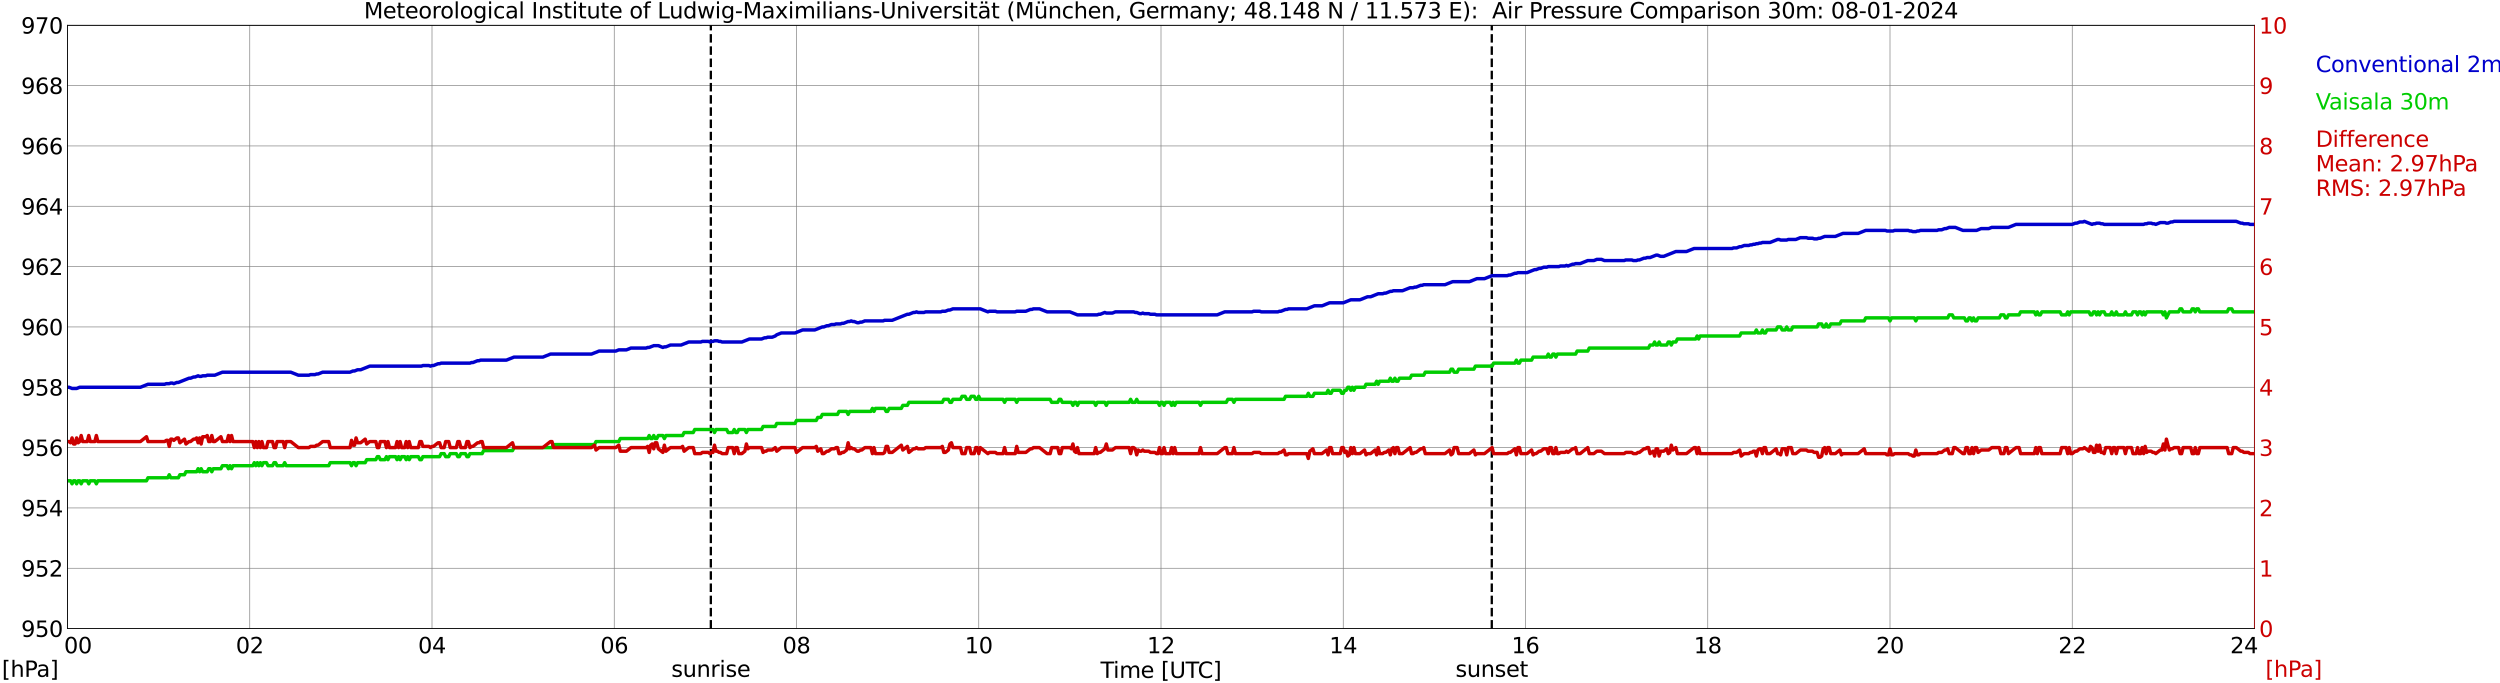 <?xml version="1.0" encoding="utf-8" standalone="no"?>
<!DOCTYPE svg PUBLIC "-//W3C//DTD SVG 1.1//EN"
  "http://www.w3.org/Graphics/SVG/1.1/DTD/svg11.dtd">
<svg xmlns:xlink="http://www.w3.org/1999/xlink" width="1085.4pt" height="296.64pt" viewBox="0 0 1085.4 296.64" xmlns="http://www.w3.org/2000/svg" version="1.1">
 <defs>
  <style type="text/css">*{stroke-linejoin: round; stroke-linecap: butt}</style>
 </defs>
 <g id="figure_1">
  <g id="patch_1">
   <path d="M 0 296.64 
L 1085.4 296.64 
L 1085.4 0 
L 0 0 
z
" style="fill: #ffffff"/>
  </g>
  <g id="axes_1">
   <g id="patch_2">
    <path d="M 29.306 272.909 
L 978.814 272.909 
L 978.814 10.976 
L 29.306 10.976 
z
" style="fill: #ffffff"/>
   </g>
   <g id="patch_3">
    <path d="M 978.814 272.909 
L 978.814 272.909 
L 978.814 10.976 
L 978.814 10.976 
z
" clip-path="url(#p91a12f8ecd)" style="fill: #d3d3d3; opacity: 0.25; stroke: #d3d3d3; stroke-linejoin: miter"/>
   </g>
   <g id="matplotlib.axis_1">
    <g id="xtick_1">
     <g id="line2d_1">
      <path d="M 29.306 272.909 
L 29.306 10.976 
" clip-path="url(#p91a12f8ecd)" style="fill: none; stroke: #808080; stroke-width: 0.3; stroke-linecap: square"/>
     </g>
     <g id="line2d_2"/>
     <g id="text_1">
      <!--    00 -->
      <g transform="translate(18.733 283.627) scale(0.095 -0.095)">
       <defs>
        <path id="DejaVuSans-20" transform="scale(0.016)"/>
        <path id="DejaVuSans-30" d="M 2034 4250 
Q 1547 4250 1301 3770 
Q 1056 3291 1056 2328 
Q 1056 1369 1301 889 
Q 1547 409 2034 409 
Q 2525 409 2770 889 
Q 3016 1369 3016 2328 
Q 3016 3291 2770 3770 
Q 2525 4250 2034 4250 
z
M 2034 4750 
Q 2819 4750 3233 4129 
Q 3647 3509 3647 2328 
Q 3647 1150 3233 529 
Q 2819 -91 2034 -91 
Q 1250 -91 836 529 
Q 422 1150 422 2328 
Q 422 3509 836 4129 
Q 1250 4750 2034 4750 
z
" transform="scale(0.016)"/>
       </defs>
       <use xlink:href="#DejaVuSans-20"/>
       <use xlink:href="#DejaVuSans-20" transform="translate(31.787 0)"/>
       <use xlink:href="#DejaVuSans-20" transform="translate(63.574 0)"/>
       <use xlink:href="#DejaVuSans-30" transform="translate(95.361 0)"/>
       <use xlink:href="#DejaVuSans-30" transform="translate(158.984 0)"/>
      </g>
     </g>
    </g>
    <g id="xtick_2">
     <g id="line2d_3">
      <path d="M 108.431 272.909 
L 108.431 10.976 
" clip-path="url(#p91a12f8ecd)" style="fill: none; stroke: #808080; stroke-width: 0.3; stroke-linecap: square"/>
     </g>
     <g id="line2d_4"/>
     <g id="text_2">
      <!-- 02 -->
      <g transform="translate(102.387 283.627) scale(0.095 -0.095)">
       <defs>
        <path id="DejaVuSans-32" d="M 1228 531 
L 3431 531 
L 3431 0 
L 469 0 
L 469 531 
Q 828 903 1448 1529 
Q 2069 2156 2228 2338 
Q 2531 2678 2651 2914 
Q 2772 3150 2772 3378 
Q 2772 3750 2511 3984 
Q 2250 4219 1831 4219 
Q 1534 4219 1204 4116 
Q 875 4013 500 3803 
L 500 4441 
Q 881 4594 1212 4672 
Q 1544 4750 1819 4750 
Q 2544 4750 2975 4387 
Q 3406 4025 3406 3419 
Q 3406 3131 3298 2873 
Q 3191 2616 2906 2266 
Q 2828 2175 2409 1742 
Q 1991 1309 1228 531 
z
" transform="scale(0.016)"/>
       </defs>
       <use xlink:href="#DejaVuSans-30"/>
       <use xlink:href="#DejaVuSans-32" transform="translate(63.623 0)"/>
      </g>
     </g>
    </g>
    <g id="xtick_3">
     <g id="line2d_5">
      <path d="M 187.557 272.909 
L 187.557 10.976 
" clip-path="url(#p91a12f8ecd)" style="fill: none; stroke: #808080; stroke-width: 0.3; stroke-linecap: square"/>
     </g>
     <g id="line2d_6"/>
     <g id="text_3">
      <!-- 04 -->
      <g transform="translate(181.513 283.627) scale(0.095 -0.095)">
       <defs>
        <path id="DejaVuSans-34" d="M 2419 4116 
L 825 1625 
L 2419 1625 
L 2419 4116 
z
M 2253 4666 
L 3047 4666 
L 3047 1625 
L 3713 1625 
L 3713 1100 
L 3047 1100 
L 3047 0 
L 2419 0 
L 2419 1100 
L 313 1100 
L 313 1709 
L 2253 4666 
z
" transform="scale(0.016)"/>
       </defs>
       <use xlink:href="#DejaVuSans-30"/>
       <use xlink:href="#DejaVuSans-34" transform="translate(63.623 0)"/>
      </g>
     </g>
    </g>
    <g id="xtick_4">
     <g id="line2d_7">
      <path d="M 266.683 272.909 
L 266.683 10.976 
" clip-path="url(#p91a12f8ecd)" style="fill: none; stroke: #808080; stroke-width: 0.3; stroke-linecap: square"/>
     </g>
     <g id="line2d_8"/>
     <g id="text_4">
      <!-- 06 -->
      <g transform="translate(260.638 283.627) scale(0.095 -0.095)">
       <defs>
        <path id="DejaVuSans-36" d="M 2113 2584 
Q 1688 2584 1439 2293 
Q 1191 2003 1191 1497 
Q 1191 994 1439 701 
Q 1688 409 2113 409 
Q 2538 409 2786 701 
Q 3034 994 3034 1497 
Q 3034 2003 2786 2293 
Q 2538 2584 2113 2584 
z
M 3366 4563 
L 3366 3988 
Q 3128 4100 2886 4159 
Q 2644 4219 2406 4219 
Q 1781 4219 1451 3797 
Q 1122 3375 1075 2522 
Q 1259 2794 1537 2939 
Q 1816 3084 2150 3084 
Q 2853 3084 3261 2657 
Q 3669 2231 3669 1497 
Q 3669 778 3244 343 
Q 2819 -91 2113 -91 
Q 1303 -91 875 529 
Q 447 1150 447 2328 
Q 447 3434 972 4092 
Q 1497 4750 2381 4750 
Q 2619 4750 2861 4703 
Q 3103 4656 3366 4563 
z
" transform="scale(0.016)"/>
       </defs>
       <use xlink:href="#DejaVuSans-30"/>
       <use xlink:href="#DejaVuSans-36" transform="translate(63.623 0)"/>
      </g>
     </g>
    </g>
    <g id="xtick_5">
     <g id="line2d_9">
      <path d="M 345.808 272.909 
L 345.808 10.976 
" clip-path="url(#p91a12f8ecd)" style="fill: none; stroke: #808080; stroke-width: 0.3; stroke-linecap: square"/>
     </g>
     <g id="line2d_10"/>
     <g id="text_5">
      <!-- 08 -->
      <g transform="translate(339.764 283.627) scale(0.095 -0.095)">
       <defs>
        <path id="DejaVuSans-38" d="M 2034 2216 
Q 1584 2216 1326 1975 
Q 1069 1734 1069 1313 
Q 1069 891 1326 650 
Q 1584 409 2034 409 
Q 2484 409 2743 651 
Q 3003 894 3003 1313 
Q 3003 1734 2745 1975 
Q 2488 2216 2034 2216 
z
M 1403 2484 
Q 997 2584 770 2862 
Q 544 3141 544 3541 
Q 544 4100 942 4425 
Q 1341 4750 2034 4750 
Q 2731 4750 3128 4425 
Q 3525 4100 3525 3541 
Q 3525 3141 3298 2862 
Q 3072 2584 2669 2484 
Q 3125 2378 3379 2068 
Q 3634 1759 3634 1313 
Q 3634 634 3220 271 
Q 2806 -91 2034 -91 
Q 1263 -91 848 271 
Q 434 634 434 1313 
Q 434 1759 690 2068 
Q 947 2378 1403 2484 
z
M 1172 3481 
Q 1172 3119 1398 2916 
Q 1625 2713 2034 2713 
Q 2441 2713 2670 2916 
Q 2900 3119 2900 3481 
Q 2900 3844 2670 4047 
Q 2441 4250 2034 4250 
Q 1625 4250 1398 4047 
Q 1172 3844 1172 3481 
z
" transform="scale(0.016)"/>
       </defs>
       <use xlink:href="#DejaVuSans-30"/>
       <use xlink:href="#DejaVuSans-38" transform="translate(63.623 0)"/>
      </g>
     </g>
    </g>
    <g id="xtick_6">
     <g id="line2d_11">
      <path d="M 424.934 272.909 
L 424.934 10.976 
" clip-path="url(#p91a12f8ecd)" style="fill: none; stroke: #808080; stroke-width: 0.3; stroke-linecap: square"/>
     </g>
     <g id="line2d_12"/>
     <g id="text_6">
      <!-- 10 -->
      <g transform="translate(418.89 283.627) scale(0.095 -0.095)">
       <defs>
        <path id="DejaVuSans-31" d="M 794 531 
L 1825 531 
L 1825 4091 
L 703 3866 
L 703 4441 
L 1819 4666 
L 2450 4666 
L 2450 531 
L 3481 531 
L 3481 0 
L 794 0 
L 794 531 
z
" transform="scale(0.016)"/>
       </defs>
       <use xlink:href="#DejaVuSans-31"/>
       <use xlink:href="#DejaVuSans-30" transform="translate(63.623 0)"/>
      </g>
     </g>
    </g>
    <g id="xtick_7">
     <g id="line2d_13">
      <path d="M 504.06 272.909 
L 504.06 10.976 
" clip-path="url(#p91a12f8ecd)" style="fill: none; stroke: #808080; stroke-width: 0.3; stroke-linecap: square"/>
     </g>
     <g id="line2d_14"/>
     <g id="text_7">
      <!-- 12 -->
      <g transform="translate(498.015 283.627) scale(0.095 -0.095)">
       <use xlink:href="#DejaVuSans-31"/>
       <use xlink:href="#DejaVuSans-32" transform="translate(63.623 0)"/>
      </g>
     </g>
    </g>
    <g id="xtick_8">
     <g id="line2d_15">
      <path d="M 583.185 272.909 
L 583.185 10.976 
" clip-path="url(#p91a12f8ecd)" style="fill: none; stroke: #808080; stroke-width: 0.3; stroke-linecap: square"/>
     </g>
     <g id="line2d_16"/>
     <g id="text_8">
      <!-- 14 -->
      <g transform="translate(577.141 283.627) scale(0.095 -0.095)">
       <use xlink:href="#DejaVuSans-31"/>
       <use xlink:href="#DejaVuSans-34" transform="translate(63.623 0)"/>
      </g>
     </g>
    </g>
    <g id="xtick_9">
     <g id="line2d_17">
      <path d="M 662.311 272.909 
L 662.311 10.976 
" clip-path="url(#p91a12f8ecd)" style="fill: none; stroke: #808080; stroke-width: 0.3; stroke-linecap: square"/>
     </g>
     <g id="line2d_18"/>
     <g id="text_9">
      <!-- 16 -->
      <g transform="translate(656.267 283.627) scale(0.095 -0.095)">
       <use xlink:href="#DejaVuSans-31"/>
       <use xlink:href="#DejaVuSans-36" transform="translate(63.623 0)"/>
      </g>
     </g>
    </g>
    <g id="xtick_10">
     <g id="line2d_19">
      <path d="M 741.437 272.909 
L 741.437 10.976 
" clip-path="url(#p91a12f8ecd)" style="fill: none; stroke: #808080; stroke-width: 0.3; stroke-linecap: square"/>
     </g>
     <g id="line2d_20"/>
     <g id="text_10">
      <!-- 18 -->
      <g transform="translate(735.392 283.627) scale(0.095 -0.095)">
       <use xlink:href="#DejaVuSans-31"/>
       <use xlink:href="#DejaVuSans-38" transform="translate(63.623 0)"/>
      </g>
     </g>
    </g>
    <g id="xtick_11">
     <g id="line2d_21">
      <path d="M 820.562 272.909 
L 820.562 10.976 
" clip-path="url(#p91a12f8ecd)" style="fill: none; stroke: #808080; stroke-width: 0.3; stroke-linecap: square"/>
     </g>
     <g id="line2d_22"/>
     <g id="text_11">
      <!-- 20 -->
      <g transform="translate(814.518 283.627) scale(0.095 -0.095)">
       <use xlink:href="#DejaVuSans-32"/>
       <use xlink:href="#DejaVuSans-30" transform="translate(63.623 0)"/>
      </g>
     </g>
    </g>
    <g id="xtick_12">
     <g id="line2d_23">
      <path d="M 899.688 272.909 
L 899.688 10.976 
" clip-path="url(#p91a12f8ecd)" style="fill: none; stroke: #808080; stroke-width: 0.3; stroke-linecap: square"/>
     </g>
     <g id="line2d_24"/>
     <g id="text_12">
      <!-- 22 -->
      <g transform="translate(893.644 283.627) scale(0.095 -0.095)">
       <use xlink:href="#DejaVuSans-32"/>
       <use xlink:href="#DejaVuSans-32" transform="translate(63.623 0)"/>
      </g>
     </g>
    </g>
    <g id="xtick_13">
     <g id="line2d_25">
      <path d="M 978.814 272.909 
L 978.814 10.976 
" clip-path="url(#p91a12f8ecd)" style="fill: none; stroke: #808080; stroke-width: 0.3; stroke-linecap: square"/>
     </g>
     <g id="line2d_26"/>
     <g id="text_13">
      <!-- 24    -->
      <g transform="translate(968.241 283.627) scale(0.095 -0.095)">
       <use xlink:href="#DejaVuSans-32"/>
       <use xlink:href="#DejaVuSans-34" transform="translate(63.623 0)"/>
       <use xlink:href="#DejaVuSans-20" transform="translate(127.246 0)"/>
       <use xlink:href="#DejaVuSans-20" transform="translate(159.033 0)"/>
       <use xlink:href="#DejaVuSans-20" transform="translate(190.82 0)"/>
      </g>
     </g>
    </g>
    <g id="text_14">
     <!-- Time [UTC] -->
     <g transform="translate(477.806 294.322) scale(0.095 -0.095)">
      <defs>
       <path id="DejaVuSans-54" d="M -19 4666 
L 3928 4666 
L 3928 4134 
L 2272 4134 
L 2272 0 
L 1638 0 
L 1638 4134 
L -19 4134 
L -19 4666 
z
" transform="scale(0.016)"/>
       <path id="DejaVuSans-69" d="M 603 3500 
L 1178 3500 
L 1178 0 
L 603 0 
L 603 3500 
z
M 603 4863 
L 1178 4863 
L 1178 4134 
L 603 4134 
L 603 4863 
z
" transform="scale(0.016)"/>
       <path id="DejaVuSans-6d" d="M 3328 2828 
Q 3544 3216 3844 3400 
Q 4144 3584 4550 3584 
Q 5097 3584 5394 3201 
Q 5691 2819 5691 2113 
L 5691 0 
L 5113 0 
L 5113 2094 
Q 5113 2597 4934 2840 
Q 4756 3084 4391 3084 
Q 3944 3084 3684 2787 
Q 3425 2491 3425 1978 
L 3425 0 
L 2847 0 
L 2847 2094 
Q 2847 2600 2669 2842 
Q 2491 3084 2119 3084 
Q 1678 3084 1418 2786 
Q 1159 2488 1159 1978 
L 1159 0 
L 581 0 
L 581 3500 
L 1159 3500 
L 1159 2956 
Q 1356 3278 1631 3431 
Q 1906 3584 2284 3584 
Q 2666 3584 2933 3390 
Q 3200 3197 3328 2828 
z
" transform="scale(0.016)"/>
       <path id="DejaVuSans-65" d="M 3597 1894 
L 3597 1613 
L 953 1613 
Q 991 1019 1311 708 
Q 1631 397 2203 397 
Q 2534 397 2845 478 
Q 3156 559 3463 722 
L 3463 178 
Q 3153 47 2828 -22 
Q 2503 -91 2169 -91 
Q 1331 -91 842 396 
Q 353 884 353 1716 
Q 353 2575 817 3079 
Q 1281 3584 2069 3584 
Q 2775 3584 3186 3129 
Q 3597 2675 3597 1894 
z
M 3022 2063 
Q 3016 2534 2758 2815 
Q 2500 3097 2075 3097 
Q 1594 3097 1305 2825 
Q 1016 2553 972 2059 
L 3022 2063 
z
" transform="scale(0.016)"/>
       <path id="DejaVuSans-5b" d="M 550 4863 
L 1875 4863 
L 1875 4416 
L 1125 4416 
L 1125 -397 
L 1875 -397 
L 1875 -844 
L 550 -844 
L 550 4863 
z
" transform="scale(0.016)"/>
       <path id="DejaVuSans-55" d="M 556 4666 
L 1191 4666 
L 1191 1831 
Q 1191 1081 1462 751 
Q 1734 422 2344 422 
Q 2950 422 3222 751 
Q 3494 1081 3494 1831 
L 3494 4666 
L 4128 4666 
L 4128 1753 
Q 4128 841 3676 375 
Q 3225 -91 2344 -91 
Q 1459 -91 1007 375 
Q 556 841 556 1753 
L 556 4666 
z
" transform="scale(0.016)"/>
       <path id="DejaVuSans-43" d="M 4122 4306 
L 4122 3641 
Q 3803 3938 3442 4084 
Q 3081 4231 2675 4231 
Q 1875 4231 1450 3742 
Q 1025 3253 1025 2328 
Q 1025 1406 1450 917 
Q 1875 428 2675 428 
Q 3081 428 3442 575 
Q 3803 722 4122 1019 
L 4122 359 
Q 3791 134 3420 21 
Q 3050 -91 2638 -91 
Q 1578 -91 968 557 
Q 359 1206 359 2328 
Q 359 3453 968 4101 
Q 1578 4750 2638 4750 
Q 3056 4750 3426 4639 
Q 3797 4528 4122 4306 
z
" transform="scale(0.016)"/>
       <path id="DejaVuSans-5d" d="M 1947 4863 
L 1947 -844 
L 622 -844 
L 622 -397 
L 1369 -397 
L 1369 4416 
L 622 4416 
L 622 4863 
L 1947 4863 
z
" transform="scale(0.016)"/>
      </defs>
      <use xlink:href="#DejaVuSans-54"/>
      <use xlink:href="#DejaVuSans-69" transform="translate(57.959 0)"/>
      <use xlink:href="#DejaVuSans-6d" transform="translate(85.742 0)"/>
      <use xlink:href="#DejaVuSans-65" transform="translate(183.154 0)"/>
      <use xlink:href="#DejaVuSans-20" transform="translate(244.678 0)"/>
      <use xlink:href="#DejaVuSans-5b" transform="translate(276.465 0)"/>
      <use xlink:href="#DejaVuSans-55" transform="translate(315.479 0)"/>
      <use xlink:href="#DejaVuSans-54" transform="translate(388.672 0)"/>
      <use xlink:href="#DejaVuSans-43" transform="translate(443.881 0)"/>
      <use xlink:href="#DejaVuSans-5d" transform="translate(513.705 0)"/>
     </g>
    </g>
   </g>
   <g id="matplotlib.axis_2">
    <g id="ytick_1">
     <g id="line2d_27">
      <path d="M 29.306 272.909 
L 978.814 272.909 
" clip-path="url(#p91a12f8ecd)" style="fill: none; stroke: #808080; stroke-width: 0.3; stroke-linecap: square"/>
     </g>
     <g id="line2d_28"/>
     <g id="text_15">
      <!-- 950 -->
      <g transform="translate(9.173 276.518) scale(0.095 -0.095)">
       <defs>
        <path id="DejaVuSans-39" d="M 703 97 
L 703 672 
Q 941 559 1184 500 
Q 1428 441 1663 441 
Q 2288 441 2617 861 
Q 2947 1281 2994 2138 
Q 2813 1869 2534 1725 
Q 2256 1581 1919 1581 
Q 1219 1581 811 2004 
Q 403 2428 403 3163 
Q 403 3881 828 4315 
Q 1253 4750 1959 4750 
Q 2769 4750 3195 4129 
Q 3622 3509 3622 2328 
Q 3622 1225 3098 567 
Q 2575 -91 1691 -91 
Q 1453 -91 1209 -44 
Q 966 3 703 97 
z
M 1959 2075 
Q 2384 2075 2632 2365 
Q 2881 2656 2881 3163 
Q 2881 3666 2632 3958 
Q 2384 4250 1959 4250 
Q 1534 4250 1286 3958 
Q 1038 3666 1038 3163 
Q 1038 2656 1286 2365 
Q 1534 2075 1959 2075 
z
" transform="scale(0.016)"/>
        <path id="DejaVuSans-35" d="M 691 4666 
L 3169 4666 
L 3169 4134 
L 1269 4134 
L 1269 2991 
Q 1406 3038 1543 3061 
Q 1681 3084 1819 3084 
Q 2600 3084 3056 2656 
Q 3513 2228 3513 1497 
Q 3513 744 3044 326 
Q 2575 -91 1722 -91 
Q 1428 -91 1123 -41 
Q 819 9 494 109 
L 494 744 
Q 775 591 1075 516 
Q 1375 441 1709 441 
Q 2250 441 2565 725 
Q 2881 1009 2881 1497 
Q 2881 1984 2565 2268 
Q 2250 2553 1709 2553 
Q 1456 2553 1204 2497 
Q 953 2441 691 2322 
L 691 4666 
z
" transform="scale(0.016)"/>
       </defs>
       <use xlink:href="#DejaVuSans-39"/>
       <use xlink:href="#DejaVuSans-35" transform="translate(63.623 0)"/>
       <use xlink:href="#DejaVuSans-30" transform="translate(127.246 0)"/>
      </g>
     </g>
    </g>
    <g id="ytick_2">
     <g id="line2d_29">
      <path d="M 29.306 246.715 
L 978.814 246.715 
" clip-path="url(#p91a12f8ecd)" style="fill: none; stroke: #808080; stroke-width: 0.3; stroke-linecap: square"/>
     </g>
     <g id="line2d_30"/>
     <g id="text_16">
      <!-- 952 -->
      <g transform="translate(9.173 250.325) scale(0.095 -0.095)">
       <use xlink:href="#DejaVuSans-39"/>
       <use xlink:href="#DejaVuSans-35" transform="translate(63.623 0)"/>
       <use xlink:href="#DejaVuSans-32" transform="translate(127.246 0)"/>
      </g>
     </g>
    </g>
    <g id="ytick_3">
     <g id="line2d_31">
      <path d="M 29.306 220.522 
L 978.814 220.522 
" clip-path="url(#p91a12f8ecd)" style="fill: none; stroke: #808080; stroke-width: 0.3; stroke-linecap: square"/>
     </g>
     <g id="line2d_32"/>
     <g id="text_17">
      <!-- 954 -->
      <g transform="translate(9.173 224.131) scale(0.095 -0.095)">
       <use xlink:href="#DejaVuSans-39"/>
       <use xlink:href="#DejaVuSans-35" transform="translate(63.623 0)"/>
       <use xlink:href="#DejaVuSans-34" transform="translate(127.246 0)"/>
      </g>
     </g>
    </g>
    <g id="ytick_4">
     <g id="line2d_33">
      <path d="M 29.306 194.329 
L 978.814 194.329 
" clip-path="url(#p91a12f8ecd)" style="fill: none; stroke: #808080; stroke-width: 0.3; stroke-linecap: square"/>
     </g>
     <g id="line2d_34"/>
     <g id="text_18">
      <!-- 956 -->
      <g transform="translate(9.173 197.938) scale(0.095 -0.095)">
       <use xlink:href="#DejaVuSans-39"/>
       <use xlink:href="#DejaVuSans-35" transform="translate(63.623 0)"/>
       <use xlink:href="#DejaVuSans-36" transform="translate(127.246 0)"/>
      </g>
     </g>
    </g>
    <g id="ytick_5">
     <g id="line2d_35">
      <path d="M 29.306 168.136 
L 978.814 168.136 
" clip-path="url(#p91a12f8ecd)" style="fill: none; stroke: #808080; stroke-width: 0.3; stroke-linecap: square"/>
     </g>
     <g id="line2d_36"/>
     <g id="text_19">
      <!-- 958 -->
      <g transform="translate(9.173 171.745) scale(0.095 -0.095)">
       <use xlink:href="#DejaVuSans-39"/>
       <use xlink:href="#DejaVuSans-35" transform="translate(63.623 0)"/>
       <use xlink:href="#DejaVuSans-38" transform="translate(127.246 0)"/>
      </g>
     </g>
    </g>
    <g id="ytick_6">
     <g id="line2d_37">
      <path d="M 29.306 141.942 
L 978.814 141.942 
" clip-path="url(#p91a12f8ecd)" style="fill: none; stroke: #808080; stroke-width: 0.3; stroke-linecap: square"/>
     </g>
     <g id="line2d_38"/>
     <g id="text_20">
      <!-- 960 -->
      <g transform="translate(9.173 145.551) scale(0.095 -0.095)">
       <use xlink:href="#DejaVuSans-39"/>
       <use xlink:href="#DejaVuSans-36" transform="translate(63.623 0)"/>
       <use xlink:href="#DejaVuSans-30" transform="translate(127.246 0)"/>
      </g>
     </g>
    </g>
    <g id="ytick_7">
     <g id="line2d_39">
      <path d="M 29.306 115.749 
L 978.814 115.749 
" clip-path="url(#p91a12f8ecd)" style="fill: none; stroke: #808080; stroke-width: 0.3; stroke-linecap: square"/>
     </g>
     <g id="line2d_40"/>
     <g id="text_21">
      <!-- 962 -->
      <g transform="translate(9.173 119.358) scale(0.095 -0.095)">
       <use xlink:href="#DejaVuSans-39"/>
       <use xlink:href="#DejaVuSans-36" transform="translate(63.623 0)"/>
       <use xlink:href="#DejaVuSans-32" transform="translate(127.246 0)"/>
      </g>
     </g>
    </g>
    <g id="ytick_8">
     <g id="line2d_41">
      <path d="M 29.306 89.556 
L 978.814 89.556 
" clip-path="url(#p91a12f8ecd)" style="fill: none; stroke: #808080; stroke-width: 0.3; stroke-linecap: square"/>
     </g>
     <g id="line2d_42"/>
     <g id="text_22">
      <!-- 964 -->
      <g transform="translate(9.173 93.165) scale(0.095 -0.095)">
       <use xlink:href="#DejaVuSans-39"/>
       <use xlink:href="#DejaVuSans-36" transform="translate(63.623 0)"/>
       <use xlink:href="#DejaVuSans-34" transform="translate(127.246 0)"/>
      </g>
     </g>
    </g>
    <g id="ytick_9">
     <g id="line2d_43">
      <path d="M 29.306 63.362 
L 978.814 63.362 
" clip-path="url(#p91a12f8ecd)" style="fill: none; stroke: #808080; stroke-width: 0.3; stroke-linecap: square"/>
     </g>
     <g id="line2d_44"/>
     <g id="text_23">
      <!-- 966 -->
      <g transform="translate(9.173 66.972) scale(0.095 -0.095)">
       <use xlink:href="#DejaVuSans-39"/>
       <use xlink:href="#DejaVuSans-36" transform="translate(63.623 0)"/>
       <use xlink:href="#DejaVuSans-36" transform="translate(127.246 0)"/>
      </g>
     </g>
    </g>
    <g id="ytick_10">
     <g id="line2d_45">
      <path d="M 29.306 37.169 
L 978.814 37.169 
" clip-path="url(#p91a12f8ecd)" style="fill: none; stroke: #808080; stroke-width: 0.3; stroke-linecap: square"/>
     </g>
     <g id="line2d_46"/>
     <g id="text_24">
      <!-- 968 -->
      <g transform="translate(9.173 40.778) scale(0.095 -0.095)">
       <use xlink:href="#DejaVuSans-39"/>
       <use xlink:href="#DejaVuSans-36" transform="translate(63.623 0)"/>
       <use xlink:href="#DejaVuSans-38" transform="translate(127.246 0)"/>
      </g>
     </g>
    </g>
    <g id="ytick_11">
     <g id="line2d_47">
      <path d="M 29.306 10.976 
L 978.814 10.976 
" clip-path="url(#p91a12f8ecd)" style="fill: none; stroke: #808080; stroke-width: 0.3; stroke-linecap: square"/>
     </g>
     <g id="line2d_48"/>
     <g id="text_25">
      <!-- 970 -->
      <g transform="translate(9.173 14.585) scale(0.095 -0.095)">
       <defs>
        <path id="DejaVuSans-37" d="M 525 4666 
L 3525 4666 
L 3525 4397 
L 1831 0 
L 1172 0 
L 2766 4134 
L 525 4134 
L 525 4666 
z
" transform="scale(0.016)"/>
       </defs>
       <use xlink:href="#DejaVuSans-39"/>
       <use xlink:href="#DejaVuSans-37" transform="translate(63.623 0)"/>
       <use xlink:href="#DejaVuSans-30" transform="translate(127.246 0)"/>
      </g>
     </g>
    </g>
   </g>
   <g id="line2d_49">
    <path d="M 308.619 272.909 
L 308.619 10.976 
" clip-path="url(#p91a12f8ecd)" style="fill: none; stroke-dasharray: 3.7,1.6; stroke-dashoffset: 0; stroke: #000000"/>
   </g>
   <g id="line2d_50">
    <path d="M 647.673 272.909 
L 647.673 10.976 
" clip-path="url(#p91a12f8ecd)" style="fill: none; stroke-dasharray: 3.7,1.6; stroke-dashoffset: 0; stroke: #000000"/>
   </g>
   <g id="line2d_51">
    <path d="M 29.306 168.136 
L 29.965 168.136 
L 31.284 168.659 
L 33.262 168.659 
L 34.581 168.136 
L 60.956 168.136 
L 64.253 166.826 
L 71.506 166.826 
L 72.166 166.564 
L 73.484 166.564 
L 74.144 166.302 
L 74.803 166.302 
L 75.462 166.564 
L 76.781 166.04 
L 77.441 166.04 
L 82.056 164.207 
L 82.716 164.207 
L 84.034 163.683 
L 84.694 163.683 
L 86.013 163.159 
L 86.672 163.421 
L 87.331 163.421 
L 87.991 163.159 
L 89.309 163.159 
L 89.969 162.897 
L 93.266 162.897 
L 96.563 161.587 
L 126.235 161.587 
L 129.532 162.897 
L 134.147 162.897 
L 134.807 162.635 
L 136.785 162.635 
L 137.444 162.373 
L 138.104 162.373 
L 140.082 161.587 
L 151.951 161.587 
L 153.269 161.063 
L 153.929 161.063 
L 155.247 160.539 
L 156.566 160.539 
L 160.523 158.968 
L 182.941 158.968 
L 183.601 158.706 
L 186.238 158.706 
L 186.898 158.968 
L 187.557 158.706 
L 188.216 158.706 
L 190.195 157.92 
L 190.854 157.92 
L 191.513 157.658 
L 204.042 157.658 
L 204.701 157.396 
L 205.36 157.396 
L 207.339 156.61 
L 207.998 156.61 
L 208.657 156.349 
L 219.867 156.349 
L 223.164 155.039 
L 235.692 155.039 
L 238.989 153.729 
L 256.792 153.729 
L 260.089 152.42 
L 267.342 152.42 
L 268.661 151.896 
L 271.958 151.896 
L 273.936 151.11 
L 280.53 151.11 
L 281.189 150.848 
L 281.849 150.848 
L 283.827 150.062 
L 285.805 150.062 
L 287.783 150.848 
L 288.442 150.586 
L 289.102 150.586 
L 291.08 149.8 
L 295.696 149.8 
L 298.992 148.491 
L 304.267 148.491 
L 304.927 148.229 
L 307.564 148.229 
L 308.224 148.491 
L 308.883 148.229 
L 309.543 148.229 
L 310.202 147.967 
L 311.521 147.967 
L 312.18 148.229 
L 312.839 148.229 
L 313.499 148.491 
L 322.071 148.491 
L 325.368 147.181 
L 330.643 147.181 
L 331.961 146.657 
L 332.621 146.657 
L 333.28 146.395 
L 335.258 146.395 
L 336.577 145.871 
L 337.236 145.347 
L 339.215 144.562 
L 345.149 144.562 
L 348.446 143.252 
L 353.721 143.252 
L 357.018 141.942 
L 357.677 141.942 
L 358.996 141.418 
L 359.655 141.418 
L 360.974 140.895 
L 362.293 140.895 
L 362.952 140.633 
L 364.93 140.633 
L 365.59 140.371 
L 366.249 140.371 
L 368.227 139.585 
L 368.887 139.585 
L 369.546 139.323 
L 370.206 139.585 
L 370.865 139.585 
L 372.184 140.109 
L 372.843 140.109 
L 373.502 139.847 
L 374.162 139.847 
L 375.481 139.323 
L 383.393 139.323 
L 384.053 139.061 
L 387.349 139.061 
L 393.943 136.442 
L 394.603 136.442 
L 396.581 135.656 
L 397.24 135.656 
L 397.899 135.394 
L 398.559 135.656 
L 401.196 135.656 
L 401.856 135.394 
L 408.45 135.394 
L 409.109 135.132 
L 410.428 135.132 
L 411.746 134.608 
L 412.406 134.608 
L 413.725 134.084 
L 425.593 134.084 
L 428.89 135.394 
L 429.55 135.132 
L 432.187 135.132 
L 432.847 135.394 
L 440.759 135.394 
L 441.419 135.132 
L 445.375 135.132 
L 447.353 134.346 
L 448.012 134.346 
L 448.672 134.084 
L 451.309 134.084 
L 454.606 135.394 
L 464.497 135.394 
L 467.794 136.704 
L 476.366 136.704 
L 477.025 136.442 
L 477.685 136.442 
L 479.663 135.656 
L 480.322 135.918 
L 482.96 135.918 
L 484.278 135.394 
L 492.191 135.394 
L 492.85 135.656 
L 493.51 135.656 
L 494.828 136.18 
L 495.488 136.18 
L 496.147 135.918 
L 496.807 136.18 
L 498.785 136.18 
L 499.444 136.442 
L 501.422 136.442 
L 502.082 136.704 
L 528.457 136.704 
L 531.754 135.394 
L 543.623 135.394 
L 544.282 135.132 
L 546.919 135.132 
L 547.579 135.394 
L 554.832 135.394 
L 555.491 135.132 
L 556.151 135.132 
L 558.129 134.346 
L 558.788 134.346 
L 559.448 134.084 
L 567.36 134.084 
L 570.657 132.775 
L 573.954 132.775 
L 577.251 131.465 
L 583.185 131.465 
L 586.482 130.155 
L 590.439 130.155 
L 593.736 128.846 
L 595.054 128.846 
L 598.351 127.536 
L 600.329 127.536 
L 600.989 127.274 
L 601.648 127.274 
L 603.626 126.488 
L 604.286 126.488 
L 604.945 126.226 
L 608.901 126.226 
L 612.198 124.917 
L 613.517 124.917 
L 614.176 124.655 
L 614.836 124.655 
L 616.814 123.869 
L 617.473 123.869 
L 618.133 123.607 
L 627.364 123.607 
L 630.661 122.297 
L 637.914 122.297 
L 641.211 120.988 
L 644.508 120.988 
L 647.805 119.678 
L 654.399 119.678 
L 655.058 119.416 
L 655.717 119.416 
L 657.695 118.63 
L 658.355 118.63 
L 659.014 118.368 
L 662.97 118.368 
L 666.267 117.059 
L 666.927 117.059 
L 668.246 116.535 
L 668.905 116.535 
L 670.224 116.011 
L 671.542 116.011 
L 672.202 115.749 
L 676.817 115.749 
L 677.477 115.487 
L 679.455 115.487 
L 680.114 115.225 
L 680.774 115.487 
L 682.752 114.701 
L 683.411 114.701 
L 684.071 114.439 
L 686.049 114.439 
L 689.346 113.13 
L 691.983 113.13 
L 693.302 112.606 
L 695.28 112.606 
L 696.599 113.13 
L 705.171 113.13 
L 705.83 112.868 
L 708.468 112.868 
L 709.127 113.13 
L 710.446 113.13 
L 711.105 112.868 
L 711.765 112.868 
L 713.743 112.082 
L 714.402 112.082 
L 715.062 111.82 
L 716.38 111.82 
L 719.018 110.772 
L 719.677 110.772 
L 720.996 111.296 
L 722.315 111.296 
L 727.59 109.201 
L 732.205 109.201 
L 735.502 107.891 
L 751.987 107.891 
L 752.646 107.629 
L 753.965 107.629 
L 755.284 107.105 
L 755.943 107.105 
L 757.262 106.581 
L 759.24 106.581 
L 759.899 106.319 
L 760.559 106.319 
L 761.218 106.057 
L 761.878 106.057 
L 762.537 105.795 
L 763.196 105.795 
L 763.856 105.534 
L 764.515 105.534 
L 765.174 105.272 
L 768.471 105.272 
L 771.768 103.962 
L 772.428 103.962 
L 773.087 104.224 
L 775.725 104.224 
L 776.384 103.962 
L 779.681 103.962 
L 781.659 103.176 
L 784.296 103.176 
L 784.956 103.438 
L 786.934 103.438 
L 787.593 103.7 
L 788.912 103.7 
L 789.572 103.438 
L 790.231 103.438 
L 792.209 102.652 
L 796.825 102.652 
L 800.122 101.343 
L 806.715 101.343 
L 810.012 100.033 
L 818.584 100.033 
L 819.244 100.295 
L 821.881 100.295 
L 822.541 100.033 
L 828.475 100.033 
L 829.134 100.295 
L 829.794 100.295 
L 830.453 100.557 
L 831.772 100.557 
L 832.431 100.295 
L 833.091 100.295 
L 833.75 100.033 
L 841.003 100.033 
L 841.663 99.771 
L 842.981 99.771 
L 844.3 99.247 
L 844.959 99.247 
L 846.278 98.723 
L 848.916 98.723 
L 852.213 100.033 
L 858.147 100.033 
L 860.125 99.247 
L 863.422 99.247 
L 864.741 98.723 
L 871.994 98.723 
L 875.291 97.414 
L 899.688 97.414 
L 901.007 96.89 
L 901.666 96.89 
L 902.985 96.366 
L 904.304 96.366 
L 904.963 96.104 
L 908.26 97.414 
L 908.919 97.152 
L 909.579 97.152 
L 910.238 96.89 
L 911.557 96.89 
L 912.216 97.152 
L 912.876 97.152 
L 913.535 97.414 
L 930.679 97.414 
L 931.338 97.152 
L 931.998 97.152 
L 932.657 96.89 
L 933.976 96.89 
L 934.635 97.152 
L 935.295 97.152 
L 935.954 97.414 
L 937.932 96.628 
L 939.91 96.628 
L 940.57 96.89 
L 941.229 96.89 
L 942.548 96.366 
L 943.207 96.366 
L 943.867 96.104 
L 970.901 96.104 
L 972.879 96.89 
L 973.539 96.89 
L 974.198 97.152 
L 976.176 97.152 
L 976.836 97.414 
L 978.154 97.414 
L 978.154 97.414 
" clip-path="url(#p91a12f8ecd)" style="fill: none; stroke: #0000cc; stroke-width: 1.5; stroke-linecap: square"/>
   </g>
   <g id="line2d_52">
    <path d="M 29.306 208.735 
L 30.625 208.735 
L 31.284 210.045 
L 31.943 208.735 
L 32.603 208.735 
L 33.262 210.045 
L 33.921 208.735 
L 34.581 208.735 
L 35.24 210.045 
L 35.9 208.735 
L 37.878 208.735 
L 38.537 210.045 
L 39.197 208.735 
L 41.175 208.735 
L 41.834 210.045 
L 42.493 208.735 
L 63.594 208.735 
L 64.253 207.426 
L 72.825 207.426 
L 73.484 206.116 
L 74.144 207.426 
L 77.441 207.426 
L 78.1 206.116 
L 80.078 206.116 
L 80.737 204.806 
L 85.353 204.806 
L 86.013 203.497 
L 86.672 204.806 
L 87.331 203.497 
L 87.991 204.806 
L 89.969 204.806 
L 90.628 203.497 
L 91.288 203.497 
L 91.947 204.806 
L 92.606 203.497 
L 95.903 203.497 
L 96.563 202.187 
L 98.541 202.187 
L 99.2 203.497 
L 99.86 202.187 
L 100.519 203.497 
L 101.178 202.187 
L 109.75 202.187 
L 110.41 200.877 
L 111.069 202.187 
L 111.728 200.877 
L 112.388 202.187 
L 113.047 200.877 
L 113.707 202.187 
L 114.366 200.877 
L 115.685 200.877 
L 116.344 202.187 
L 118.322 202.187 
L 118.982 200.877 
L 119.641 200.877 
L 120.3 202.187 
L 122.938 202.187 
L 123.597 200.877 
L 124.257 202.187 
L 142.719 202.187 
L 143.379 200.877 
L 151.951 200.877 
L 152.61 202.187 
L 153.269 200.877 
L 153.929 200.877 
L 154.588 202.187 
L 155.247 200.877 
L 158.544 200.877 
L 159.204 199.568 
L 163.16 199.568 
L 163.819 198.258 
L 164.479 198.258 
L 165.138 199.568 
L 167.116 199.568 
L 167.776 198.258 
L 168.435 199.568 
L 169.094 198.258 
L 171.732 198.258 
L 172.391 199.568 
L 173.051 198.258 
L 173.71 199.568 
L 174.37 198.258 
L 175.688 198.258 
L 176.348 199.568 
L 177.007 198.258 
L 177.666 199.568 
L 178.326 198.258 
L 181.623 198.258 
L 182.282 199.568 
L 182.941 199.568 
L 183.601 198.258 
L 190.854 198.258 
L 191.513 196.948 
L 192.832 196.948 
L 193.492 198.258 
L 194.81 198.258 
L 195.47 196.948 
L 198.107 196.948 
L 198.767 198.258 
L 199.426 198.258 
L 200.085 196.948 
L 202.063 196.948 
L 202.723 198.258 
L 203.382 198.258 
L 204.042 196.948 
L 209.317 196.948 
L 209.976 195.639 
L 222.504 195.639 
L 223.164 194.329 
L 239.648 194.329 
L 240.308 193.019 
L 258.111 193.019 
L 258.77 191.71 
L 268.661 191.71 
L 269.32 190.4 
L 281.189 190.4 
L 281.849 189.09 
L 282.508 190.4 
L 283.167 190.4 
L 283.827 189.09 
L 284.486 190.4 
L 285.145 190.4 
L 285.805 189.09 
L 287.783 189.09 
L 288.442 190.4 
L 289.102 189.09 
L 296.355 189.09 
L 297.014 187.781 
L 300.971 187.781 
L 301.63 186.471 
L 309.543 186.471 
L 310.202 187.781 
L 310.861 186.471 
L 315.477 186.471 
L 316.136 187.781 
L 318.114 187.781 
L 318.774 186.471 
L 319.433 187.781 
L 320.093 187.781 
L 320.752 186.471 
L 323.39 186.471 
L 324.049 187.781 
L 324.708 186.471 
L 330.643 186.471 
L 331.302 185.161 
L 336.577 185.161 
L 337.236 183.852 
L 345.149 183.852 
L 345.808 182.542 
L 354.38 182.542 
L 355.04 181.232 
L 356.359 181.232 
L 357.018 179.923 
L 363.612 179.923 
L 364.271 178.613 
L 367.568 178.613 
L 368.227 179.923 
L 368.887 178.613 
L 378.118 178.613 
L 378.777 177.303 
L 379.437 178.613 
L 380.096 177.303 
L 384.053 177.303 
L 384.712 178.613 
L 385.371 178.613 
L 386.031 177.303 
L 391.306 177.303 
L 391.965 175.994 
L 393.943 175.994 
L 394.603 174.684 
L 409.109 174.684 
L 409.768 173.374 
L 411.746 173.374 
L 412.406 174.684 
L 413.065 174.684 
L 413.725 173.374 
L 417.022 173.374 
L 417.681 172.065 
L 419 172.065 
L 419.659 173.374 
L 420.978 173.374 
L 421.637 172.065 
L 422.956 172.065 
L 423.615 173.374 
L 424.275 173.374 
L 424.934 172.065 
L 425.593 173.374 
L 435.484 173.374 
L 436.144 174.684 
L 436.803 173.374 
L 440.759 173.374 
L 441.419 174.684 
L 442.078 173.374 
L 455.925 173.374 
L 456.584 174.684 
L 459.222 174.684 
L 459.881 173.374 
L 460.541 173.374 
L 461.2 174.684 
L 465.156 174.684 
L 465.816 175.994 
L 466.475 174.684 
L 467.134 174.684 
L 467.794 175.994 
L 468.453 174.684 
L 475.047 174.684 
L 475.706 175.994 
L 476.366 174.684 
L 479.663 174.684 
L 480.322 175.994 
L 480.981 174.684 
L 490.213 174.684 
L 490.872 173.374 
L 491.532 174.684 
L 492.85 174.684 
L 493.51 173.374 
L 494.169 174.684 
L 502.741 174.684 
L 503.4 175.994 
L 504.06 174.684 
L 504.719 174.684 
L 505.379 175.994 
L 506.038 174.684 
L 508.016 174.684 
L 508.675 175.994 
L 509.335 174.684 
L 509.994 175.994 
L 510.654 174.684 
L 520.544 174.684 
L 521.204 175.994 
L 521.863 174.684 
L 532.413 174.684 
L 533.073 173.374 
L 535.051 173.374 
L 535.71 174.684 
L 536.369 173.374 
L 557.47 173.374 
L 558.129 172.065 
L 567.36 172.065 
L 568.02 170.755 
L 568.679 172.065 
L 569.998 172.065 
L 570.657 170.755 
L 575.932 170.755 
L 576.592 169.445 
L 577.251 170.755 
L 577.91 170.755 
L 578.57 169.445 
L 581.867 169.445 
L 582.526 170.755 
L 583.185 170.755 
L 583.845 169.445 
L 584.504 169.445 
L 585.164 168.136 
L 585.823 168.136 
L 586.482 169.445 
L 587.142 168.136 
L 587.801 169.445 
L 588.46 168.136 
L 592.417 168.136 
L 593.076 166.826 
L 597.032 166.826 
L 597.692 165.516 
L 598.351 166.826 
L 599.011 165.516 
L 602.967 165.516 
L 603.626 164.207 
L 604.286 165.516 
L 604.945 165.516 
L 605.604 164.207 
L 606.264 165.516 
L 606.923 165.516 
L 607.582 164.207 
L 612.198 164.207 
L 612.858 162.897 
L 618.133 162.897 
L 618.792 161.587 
L 629.342 161.587 
L 630.001 160.278 
L 630.661 160.278 
L 631.32 161.587 
L 632.639 161.587 
L 633.298 160.278 
L 639.892 160.278 
L 640.552 158.968 
L 647.805 158.968 
L 648.464 157.658 
L 657.695 157.658 
L 658.355 156.349 
L 659.014 157.658 
L 659.674 157.658 
L 660.333 156.349 
L 664.949 156.349 
L 665.608 155.039 
L 671.542 155.039 
L 672.202 153.729 
L 672.861 155.039 
L 673.521 155.039 
L 674.18 153.729 
L 674.839 153.729 
L 675.499 155.039 
L 676.158 153.729 
L 684.071 153.729 
L 684.73 152.42 
L 689.346 152.42 
L 690.005 151.11 
L 715.721 151.11 
L 716.38 149.8 
L 717.699 149.8 
L 718.358 148.491 
L 719.018 149.8 
L 719.677 149.8 
L 720.337 148.491 
L 720.996 149.8 
L 723.633 149.8 
L 724.293 148.491 
L 724.952 148.491 
L 725.612 149.8 
L 726.271 148.491 
L 727.59 148.491 
L 728.249 147.181 
L 736.162 147.181 
L 736.821 145.871 
L 737.48 147.181 
L 738.14 145.871 
L 755.284 145.871 
L 755.943 144.562 
L 761.878 144.562 
L 762.537 143.252 
L 763.196 144.562 
L 764.515 144.562 
L 765.174 143.252 
L 765.834 144.562 
L 766.493 144.562 
L 767.153 143.252 
L 771.109 143.252 
L 771.768 141.942 
L 773.087 141.942 
L 773.746 143.252 
L 775.065 143.252 
L 775.725 141.942 
L 776.384 143.252 
L 777.703 143.252 
L 778.362 141.942 
L 788.912 141.942 
L 789.572 140.633 
L 790.89 140.633 
L 791.55 141.942 
L 792.209 141.942 
L 792.868 140.633 
L 793.528 141.942 
L 794.187 141.942 
L 794.847 140.633 
L 798.803 140.633 
L 799.462 139.323 
L 809.353 139.323 
L 810.012 138.013 
L 819.903 138.013 
L 820.562 139.323 
L 821.222 138.013 
L 831.112 138.013 
L 831.772 139.323 
L 832.431 138.013 
L 845.619 138.013 
L 846.278 136.704 
L 847.597 136.704 
L 848.256 138.013 
L 852.872 138.013 
L 853.531 139.323 
L 854.191 139.323 
L 854.85 138.013 
L 855.51 138.013 
L 856.169 139.323 
L 856.828 138.013 
L 857.488 139.323 
L 858.147 139.323 
L 858.806 138.013 
L 868.038 138.013 
L 868.697 136.704 
L 870.016 136.704 
L 870.675 138.013 
L 871.335 138.013 
L 871.994 136.704 
L 876.61 136.704 
L 877.269 135.394 
L 883.204 135.394 
L 883.863 136.704 
L 884.522 135.394 
L 885.182 136.704 
L 885.841 136.704 
L 886.5 135.394 
L 894.413 135.394 
L 895.072 136.704 
L 897.051 136.704 
L 897.71 135.394 
L 898.369 136.704 
L 899.029 135.394 
L 906.941 135.394 
L 907.601 136.704 
L 908.26 136.704 
L 908.919 135.394 
L 909.579 135.394 
L 910.238 136.704 
L 910.898 135.394 
L 911.557 136.704 
L 912.216 135.394 
L 913.535 135.394 
L 914.194 136.704 
L 916.173 136.704 
L 916.832 135.394 
L 917.491 136.704 
L 918.151 136.704 
L 918.81 135.394 
L 919.469 136.704 
L 922.107 136.704 
L 922.766 135.394 
L 923.426 136.704 
L 925.404 136.704 
L 926.063 135.394 
L 927.382 135.394 
L 928.041 136.704 
L 928.701 135.394 
L 929.36 135.394 
L 930.02 136.704 
L 930.679 135.394 
L 931.338 136.704 
L 931.998 135.394 
L 938.592 135.394 
L 939.251 136.704 
L 939.91 135.394 
L 940.57 138.013 
L 941.888 135.394 
L 945.845 135.394 
L 946.504 134.084 
L 947.163 134.084 
L 947.823 135.394 
L 951.12 135.394 
L 951.779 134.084 
L 952.438 134.084 
L 953.098 135.394 
L 953.757 134.084 
L 954.417 134.084 
L 955.076 135.394 
L 966.945 135.394 
L 967.604 134.084 
L 968.923 134.084 
L 969.582 135.394 
L 978.154 135.394 
L 978.154 135.394 
" clip-path="url(#p91a12f8ecd)" style="fill: none; stroke: #00cc00; stroke-width: 1.5; stroke-linecap: square"/>
   </g>
   <g id="patch_4">
    <path d="M 29.306 272.909 
L 29.306 10.976 
" style="fill: none; stroke: #000000; stroke-width: 0.3; stroke-linejoin: miter; stroke-linecap: square"/>
   </g>
   <g id="patch_5">
    <path d="M 978.814 272.909 
L 978.814 10.976 
" style="fill: none; stroke: #000000; stroke-width: 0.3; stroke-linejoin: miter; stroke-linecap: square"/>
   </g>
   <g id="patch_6">
    <path d="M 29.306 272.909 
L 978.814 272.909 
" style="fill: none; stroke: #000000; stroke-width: 0.3; stroke-linejoin: miter; stroke-linecap: square"/>
   </g>
   <g id="patch_7">
    <path d="M 29.306 10.976 
L 978.814 10.976 
" style="fill: none; stroke: #000000; stroke-width: 0.3; stroke-linejoin: miter; stroke-linecap: square"/>
   </g>
   <g id="text_26">
    <!-- sunrise -->
    <g transform="translate(291.455 293.863) scale(0.095 -0.095)">
     <defs>
      <path id="DejaVuSans-73" d="M 2834 3397 
L 2834 2853 
Q 2591 2978 2328 3040 
Q 2066 3103 1784 3103 
Q 1356 3103 1142 2972 
Q 928 2841 928 2578 
Q 928 2378 1081 2264 
Q 1234 2150 1697 2047 
L 1894 2003 
Q 2506 1872 2764 1633 
Q 3022 1394 3022 966 
Q 3022 478 2636 193 
Q 2250 -91 1575 -91 
Q 1294 -91 989 -36 
Q 684 19 347 128 
L 347 722 
Q 666 556 975 473 
Q 1284 391 1588 391 
Q 1994 391 2212 530 
Q 2431 669 2431 922 
Q 2431 1156 2273 1281 
Q 2116 1406 1581 1522 
L 1381 1569 
Q 847 1681 609 1914 
Q 372 2147 372 2553 
Q 372 3047 722 3315 
Q 1072 3584 1716 3584 
Q 2034 3584 2315 3537 
Q 2597 3491 2834 3397 
z
" transform="scale(0.016)"/>
      <path id="DejaVuSans-75" d="M 544 1381 
L 544 3500 
L 1119 3500 
L 1119 1403 
Q 1119 906 1312 657 
Q 1506 409 1894 409 
Q 2359 409 2629 706 
Q 2900 1003 2900 1516 
L 2900 3500 
L 3475 3500 
L 3475 0 
L 2900 0 
L 2900 538 
Q 2691 219 2414 64 
Q 2138 -91 1772 -91 
Q 1169 -91 856 284 
Q 544 659 544 1381 
z
M 1991 3584 
L 1991 3584 
z
" transform="scale(0.016)"/>
      <path id="DejaVuSans-6e" d="M 3513 2113 
L 3513 0 
L 2938 0 
L 2938 2094 
Q 2938 2591 2744 2837 
Q 2550 3084 2163 3084 
Q 1697 3084 1428 2787 
Q 1159 2491 1159 1978 
L 1159 0 
L 581 0 
L 581 3500 
L 1159 3500 
L 1159 2956 
Q 1366 3272 1645 3428 
Q 1925 3584 2291 3584 
Q 2894 3584 3203 3211 
Q 3513 2838 3513 2113 
z
" transform="scale(0.016)"/>
      <path id="DejaVuSans-72" d="M 2631 2963 
Q 2534 3019 2420 3045 
Q 2306 3072 2169 3072 
Q 1681 3072 1420 2755 
Q 1159 2438 1159 1844 
L 1159 0 
L 581 0 
L 581 3500 
L 1159 3500 
L 1159 2956 
Q 1341 3275 1631 3429 
Q 1922 3584 2338 3584 
Q 2397 3584 2469 3576 
Q 2541 3569 2628 3553 
L 2631 2963 
z
" transform="scale(0.016)"/>
     </defs>
     <use xlink:href="#DejaVuSans-73"/>
     <use xlink:href="#DejaVuSans-75" transform="translate(52.1 0)"/>
     <use xlink:href="#DejaVuSans-6e" transform="translate(115.479 0)"/>
     <use xlink:href="#DejaVuSans-72" transform="translate(178.857 0)"/>
     <use xlink:href="#DejaVuSans-69" transform="translate(219.971 0)"/>
     <use xlink:href="#DejaVuSans-73" transform="translate(247.754 0)"/>
     <use xlink:href="#DejaVuSans-65" transform="translate(299.854 0)"/>
    </g>
   </g>
   <g id="text_27">
    <!-- sunset -->
    <g transform="translate(631.918 293.863) scale(0.095 -0.095)">
     <defs>
      <path id="DejaVuSans-74" d="M 1172 4494 
L 1172 3500 
L 2356 3500 
L 2356 3053 
L 1172 3053 
L 1172 1153 
Q 1172 725 1289 603 
Q 1406 481 1766 481 
L 2356 481 
L 2356 0 
L 1766 0 
Q 1100 0 847 248 
Q 594 497 594 1153 
L 594 3053 
L 172 3053 
L 172 3500 
L 594 3500 
L 594 4494 
L 1172 4494 
z
" transform="scale(0.016)"/>
     </defs>
     <use xlink:href="#DejaVuSans-73"/>
     <use xlink:href="#DejaVuSans-75" transform="translate(52.1 0)"/>
     <use xlink:href="#DejaVuSans-6e" transform="translate(115.479 0)"/>
     <use xlink:href="#DejaVuSans-73" transform="translate(178.857 0)"/>
     <use xlink:href="#DejaVuSans-65" transform="translate(230.957 0)"/>
     <use xlink:href="#DejaVuSans-74" transform="translate(292.48 0)"/>
    </g>
   </g>
   <g id="text_28">
    <!-- [hPa] -->
    <g transform="translate(0.821 293.863) scale(0.095 -0.095)">
     <defs>
      <path id="DejaVuSans-68" d="M 3513 2113 
L 3513 0 
L 2938 0 
L 2938 2094 
Q 2938 2591 2744 2837 
Q 2550 3084 2163 3084 
Q 1697 3084 1428 2787 
Q 1159 2491 1159 1978 
L 1159 0 
L 581 0 
L 581 4863 
L 1159 4863 
L 1159 2956 
Q 1366 3272 1645 3428 
Q 1925 3584 2291 3584 
Q 2894 3584 3203 3211 
Q 3513 2838 3513 2113 
z
" transform="scale(0.016)"/>
      <path id="DejaVuSans-50" d="M 1259 4147 
L 1259 2394 
L 2053 2394 
Q 2494 2394 2734 2622 
Q 2975 2850 2975 3272 
Q 2975 3691 2734 3919 
Q 2494 4147 2053 4147 
L 1259 4147 
z
M 628 4666 
L 2053 4666 
Q 2838 4666 3239 4311 
Q 3641 3956 3641 3272 
Q 3641 2581 3239 2228 
Q 2838 1875 2053 1875 
L 1259 1875 
L 1259 0 
L 628 0 
L 628 4666 
z
" transform="scale(0.016)"/>
      <path id="DejaVuSans-61" d="M 2194 1759 
Q 1497 1759 1228 1600 
Q 959 1441 959 1056 
Q 959 750 1161 570 
Q 1363 391 1709 391 
Q 2188 391 2477 730 
Q 2766 1069 2766 1631 
L 2766 1759 
L 2194 1759 
z
M 3341 1997 
L 3341 0 
L 2766 0 
L 2766 531 
Q 2569 213 2275 61 
Q 1981 -91 1556 -91 
Q 1019 -91 701 211 
Q 384 513 384 1019 
Q 384 1609 779 1909 
Q 1175 2209 1959 2209 
L 2766 2209 
L 2766 2266 
Q 2766 2663 2505 2880 
Q 2244 3097 1772 3097 
Q 1472 3097 1187 3025 
Q 903 2953 641 2809 
L 641 3341 
Q 956 3463 1253 3523 
Q 1550 3584 1831 3584 
Q 2591 3584 2966 3190 
Q 3341 2797 3341 1997 
z
" transform="scale(0.016)"/>
     </defs>
     <use xlink:href="#DejaVuSans-5b"/>
     <use xlink:href="#DejaVuSans-68" transform="translate(39.014 0)"/>
     <use xlink:href="#DejaVuSans-50" transform="translate(102.393 0)"/>
     <use xlink:href="#DejaVuSans-61" transform="translate(158.195 0)"/>
     <use xlink:href="#DejaVuSans-5d" transform="translate(219.475 0)"/>
    </g>
   </g>
   <g id="text_29">
    <!-- Conventional 2m -->
    <g style="fill: #0000cc" transform="translate(1005.4 31.291) scale(0.095 -0.095)">
     <defs>
      <path id="DejaVuSans-6f" d="M 1959 3097 
Q 1497 3097 1228 2736 
Q 959 2375 959 1747 
Q 959 1119 1226 758 
Q 1494 397 1959 397 
Q 2419 397 2687 759 
Q 2956 1122 2956 1747 
Q 2956 2369 2687 2733 
Q 2419 3097 1959 3097 
z
M 1959 3584 
Q 2709 3584 3137 3096 
Q 3566 2609 3566 1747 
Q 3566 888 3137 398 
Q 2709 -91 1959 -91 
Q 1206 -91 779 398 
Q 353 888 353 1747 
Q 353 2609 779 3096 
Q 1206 3584 1959 3584 
z
" transform="scale(0.016)"/>
      <path id="DejaVuSans-76" d="M 191 3500 
L 800 3500 
L 1894 563 
L 2988 3500 
L 3597 3500 
L 2284 0 
L 1503 0 
L 191 3500 
z
" transform="scale(0.016)"/>
      <path id="DejaVuSans-6c" d="M 603 4863 
L 1178 4863 
L 1178 0 
L 603 0 
L 603 4863 
z
" transform="scale(0.016)"/>
     </defs>
     <use xlink:href="#DejaVuSans-43"/>
     <use xlink:href="#DejaVuSans-6f" transform="translate(69.824 0)"/>
     <use xlink:href="#DejaVuSans-6e" transform="translate(131.006 0)"/>
     <use xlink:href="#DejaVuSans-76" transform="translate(194.385 0)"/>
     <use xlink:href="#DejaVuSans-65" transform="translate(253.564 0)"/>
     <use xlink:href="#DejaVuSans-6e" transform="translate(315.088 0)"/>
     <use xlink:href="#DejaVuSans-74" transform="translate(378.467 0)"/>
     <use xlink:href="#DejaVuSans-69" transform="translate(417.676 0)"/>
     <use xlink:href="#DejaVuSans-6f" transform="translate(445.459 0)"/>
     <use xlink:href="#DejaVuSans-6e" transform="translate(506.641 0)"/>
     <use xlink:href="#DejaVuSans-61" transform="translate(570.02 0)"/>
     <use xlink:href="#DejaVuSans-6c" transform="translate(631.299 0)"/>
     <use xlink:href="#DejaVuSans-20" transform="translate(659.082 0)"/>
     <use xlink:href="#DejaVuSans-32" transform="translate(690.869 0)"/>
     <use xlink:href="#DejaVuSans-6d" transform="translate(754.492 0)"/>
    </g>
   </g>
   <g id="text_30">
    <!-- Vaisala 30m -->
    <g style="fill: #00cc00" transform="translate(1005.4 47.531) scale(0.095 -0.095)">
     <defs>
      <path id="DejaVuSans-56" d="M 1831 0 
L 50 4666 
L 709 4666 
L 2188 738 
L 3669 4666 
L 4325 4666 
L 2547 0 
L 1831 0 
z
" transform="scale(0.016)"/>
      <path id="DejaVuSans-33" d="M 2597 2516 
Q 3050 2419 3304 2112 
Q 3559 1806 3559 1356 
Q 3559 666 3084 287 
Q 2609 -91 1734 -91 
Q 1441 -91 1130 -33 
Q 819 25 488 141 
L 488 750 
Q 750 597 1062 519 
Q 1375 441 1716 441 
Q 2309 441 2620 675 
Q 2931 909 2931 1356 
Q 2931 1769 2642 2001 
Q 2353 2234 1838 2234 
L 1294 2234 
L 1294 2753 
L 1863 2753 
Q 2328 2753 2575 2939 
Q 2822 3125 2822 3475 
Q 2822 3834 2567 4026 
Q 2313 4219 1838 4219 
Q 1578 4219 1281 4162 
Q 984 4106 628 3988 
L 628 4550 
Q 988 4650 1302 4700 
Q 1616 4750 1894 4750 
Q 2613 4750 3031 4423 
Q 3450 4097 3450 3541 
Q 3450 3153 3228 2886 
Q 3006 2619 2597 2516 
z
" transform="scale(0.016)"/>
     </defs>
     <use xlink:href="#DejaVuSans-56"/>
     <use xlink:href="#DejaVuSans-61" transform="translate(60.658 0)"/>
     <use xlink:href="#DejaVuSans-69" transform="translate(121.938 0)"/>
     <use xlink:href="#DejaVuSans-73" transform="translate(149.721 0)"/>
     <use xlink:href="#DejaVuSans-61" transform="translate(201.82 0)"/>
     <use xlink:href="#DejaVuSans-6c" transform="translate(263.1 0)"/>
     <use xlink:href="#DejaVuSans-61" transform="translate(290.883 0)"/>
     <use xlink:href="#DejaVuSans-20" transform="translate(352.162 0)"/>
     <use xlink:href="#DejaVuSans-33" transform="translate(383.949 0)"/>
     <use xlink:href="#DejaVuSans-30" transform="translate(447.572 0)"/>
     <use xlink:href="#DejaVuSans-6d" transform="translate(511.195 0)"/>
    </g>
   </g>
   <g id="text_31">
    <!-- Difference -->
    <g style="fill: #cc0000" transform="translate(1005.4 63.771) scale(0.095 -0.095)">
     <defs>
      <path id="DejaVuSans-44" d="M 1259 4147 
L 1259 519 
L 2022 519 
Q 2988 519 3436 956 
Q 3884 1394 3884 2338 
Q 3884 3275 3436 3711 
Q 2988 4147 2022 4147 
L 1259 4147 
z
M 628 4666 
L 1925 4666 
Q 3281 4666 3915 4102 
Q 4550 3538 4550 2338 
Q 4550 1131 3912 565 
Q 3275 0 1925 0 
L 628 0 
L 628 4666 
z
" transform="scale(0.016)"/>
      <path id="DejaVuSans-66" d="M 2375 4863 
L 2375 4384 
L 1825 4384 
Q 1516 4384 1395 4259 
Q 1275 4134 1275 3809 
L 1275 3500 
L 2222 3500 
L 2222 3053 
L 1275 3053 
L 1275 0 
L 697 0 
L 697 3053 
L 147 3053 
L 147 3500 
L 697 3500 
L 697 3744 
Q 697 4328 969 4595 
Q 1241 4863 1831 4863 
L 2375 4863 
z
" transform="scale(0.016)"/>
      <path id="DejaVuSans-63" d="M 3122 3366 
L 3122 2828 
Q 2878 2963 2633 3030 
Q 2388 3097 2138 3097 
Q 1578 3097 1268 2742 
Q 959 2388 959 1747 
Q 959 1106 1268 751 
Q 1578 397 2138 397 
Q 2388 397 2633 464 
Q 2878 531 3122 666 
L 3122 134 
Q 2881 22 2623 -34 
Q 2366 -91 2075 -91 
Q 1284 -91 818 406 
Q 353 903 353 1747 
Q 353 2603 823 3093 
Q 1294 3584 2113 3584 
Q 2378 3584 2631 3529 
Q 2884 3475 3122 3366 
z
" transform="scale(0.016)"/>
     </defs>
     <use xlink:href="#DejaVuSans-44"/>
     <use xlink:href="#DejaVuSans-69" transform="translate(77.002 0)"/>
     <use xlink:href="#DejaVuSans-66" transform="translate(104.785 0)"/>
     <use xlink:href="#DejaVuSans-66" transform="translate(139.99 0)"/>
     <use xlink:href="#DejaVuSans-65" transform="translate(175.195 0)"/>
     <use xlink:href="#DejaVuSans-72" transform="translate(236.719 0)"/>
     <use xlink:href="#DejaVuSans-65" transform="translate(275.582 0)"/>
     <use xlink:href="#DejaVuSans-6e" transform="translate(337.105 0)"/>
     <use xlink:href="#DejaVuSans-63" transform="translate(400.484 0)"/>
     <use xlink:href="#DejaVuSans-65" transform="translate(455.465 0)"/>
    </g>
    <!-- Mean: 2.97hPa -->
    <g style="fill: #cc0000" transform="translate(1005.4 74.408) scale(0.095 -0.095)">
     <defs>
      <path id="DejaVuSans-4d" d="M 628 4666 
L 1569 4666 
L 2759 1491 
L 3956 4666 
L 4897 4666 
L 4897 0 
L 4281 0 
L 4281 4097 
L 3078 897 
L 2444 897 
L 1241 4097 
L 1241 0 
L 628 0 
L 628 4666 
z
" transform="scale(0.016)"/>
      <path id="DejaVuSans-3a" d="M 750 794 
L 1409 794 
L 1409 0 
L 750 0 
L 750 794 
z
M 750 3309 
L 1409 3309 
L 1409 2516 
L 750 2516 
L 750 3309 
z
" transform="scale(0.016)"/>
      <path id="DejaVuSans-2e" d="M 684 794 
L 1344 794 
L 1344 0 
L 684 0 
L 684 794 
z
" transform="scale(0.016)"/>
     </defs>
     <use xlink:href="#DejaVuSans-4d"/>
     <use xlink:href="#DejaVuSans-65" transform="translate(86.279 0)"/>
     <use xlink:href="#DejaVuSans-61" transform="translate(147.803 0)"/>
     <use xlink:href="#DejaVuSans-6e" transform="translate(209.082 0)"/>
     <use xlink:href="#DejaVuSans-3a" transform="translate(272.461 0)"/>
     <use xlink:href="#DejaVuSans-20" transform="translate(306.152 0)"/>
     <use xlink:href="#DejaVuSans-32" transform="translate(337.939 0)"/>
     <use xlink:href="#DejaVuSans-2e" transform="translate(401.562 0)"/>
     <use xlink:href="#DejaVuSans-39" transform="translate(433.35 0)"/>
     <use xlink:href="#DejaVuSans-37" transform="translate(496.973 0)"/>
     <use xlink:href="#DejaVuSans-68" transform="translate(560.596 0)"/>
     <use xlink:href="#DejaVuSans-50" transform="translate(623.975 0)"/>
     <use xlink:href="#DejaVuSans-61" transform="translate(679.777 0)"/>
    </g>
    <!-- RMS: 2.97hPa -->
    <g style="fill: #cc0000" transform="translate(1005.4 85.046) scale(0.095 -0.095)">
     <defs>
      <path id="DejaVuSans-52" d="M 2841 2188 
Q 3044 2119 3236 1894 
Q 3428 1669 3622 1275 
L 4263 0 
L 3584 0 
L 2988 1197 
Q 2756 1666 2539 1819 
Q 2322 1972 1947 1972 
L 1259 1972 
L 1259 0 
L 628 0 
L 628 4666 
L 2053 4666 
Q 2853 4666 3247 4331 
Q 3641 3997 3641 3322 
Q 3641 2881 3436 2590 
Q 3231 2300 2841 2188 
z
M 1259 4147 
L 1259 2491 
L 2053 2491 
Q 2509 2491 2742 2702 
Q 2975 2913 2975 3322 
Q 2975 3731 2742 3939 
Q 2509 4147 2053 4147 
L 1259 4147 
z
" transform="scale(0.016)"/>
      <path id="DejaVuSans-53" d="M 3425 4513 
L 3425 3897 
Q 3066 4069 2747 4153 
Q 2428 4238 2131 4238 
Q 1616 4238 1336 4038 
Q 1056 3838 1056 3469 
Q 1056 3159 1242 3001 
Q 1428 2844 1947 2747 
L 2328 2669 
Q 3034 2534 3370 2195 
Q 3706 1856 3706 1288 
Q 3706 609 3251 259 
Q 2797 -91 1919 -91 
Q 1588 -91 1214 -16 
Q 841 59 441 206 
L 441 856 
Q 825 641 1194 531 
Q 1563 422 1919 422 
Q 2459 422 2753 634 
Q 3047 847 3047 1241 
Q 3047 1584 2836 1778 
Q 2625 1972 2144 2069 
L 1759 2144 
Q 1053 2284 737 2584 
Q 422 2884 422 3419 
Q 422 4038 858 4394 
Q 1294 4750 2059 4750 
Q 2388 4750 2728 4690 
Q 3069 4631 3425 4513 
z
" transform="scale(0.016)"/>
     </defs>
     <use xlink:href="#DejaVuSans-52"/>
     <use xlink:href="#DejaVuSans-4d" transform="translate(69.482 0)"/>
     <use xlink:href="#DejaVuSans-53" transform="translate(155.762 0)"/>
     <use xlink:href="#DejaVuSans-3a" transform="translate(219.238 0)"/>
     <use xlink:href="#DejaVuSans-20" transform="translate(252.93 0)"/>
     <use xlink:href="#DejaVuSans-32" transform="translate(284.717 0)"/>
     <use xlink:href="#DejaVuSans-2e" transform="translate(348.34 0)"/>
     <use xlink:href="#DejaVuSans-39" transform="translate(380.127 0)"/>
     <use xlink:href="#DejaVuSans-37" transform="translate(443.75 0)"/>
     <use xlink:href="#DejaVuSans-68" transform="translate(507.373 0)"/>
     <use xlink:href="#DejaVuSans-50" transform="translate(570.752 0)"/>
     <use xlink:href="#DejaVuSans-61" transform="translate(626.555 0)"/>
    </g>
   </g>
   <g id="text_32">
    <!-- Meteorological Institute of Ludwig-Maximilians-Universität (München, Germany; 48.148 N / 11.573 E):  Air Pressure Comparison 30m: 08-01-2024 -->
    <g transform="translate(158.02 7.976) scale(0.095 -0.095)">
     <defs>
      <path id="DejaVuSans-67" d="M 2906 1791 
Q 2906 2416 2648 2759 
Q 2391 3103 1925 3103 
Q 1463 3103 1205 2759 
Q 947 2416 947 1791 
Q 947 1169 1205 825 
Q 1463 481 1925 481 
Q 2391 481 2648 825 
Q 2906 1169 2906 1791 
z
M 3481 434 
Q 3481 -459 3084 -895 
Q 2688 -1331 1869 -1331 
Q 1566 -1331 1297 -1286 
Q 1028 -1241 775 -1147 
L 775 -588 
Q 1028 -725 1275 -790 
Q 1522 -856 1778 -856 
Q 2344 -856 2625 -561 
Q 2906 -266 2906 331 
L 2906 616 
Q 2728 306 2450 153 
Q 2172 0 1784 0 
Q 1141 0 747 490 
Q 353 981 353 1791 
Q 353 2603 747 3093 
Q 1141 3584 1784 3584 
Q 2172 3584 2450 3431 
Q 2728 3278 2906 2969 
L 2906 3500 
L 3481 3500 
L 3481 434 
z
" transform="scale(0.016)"/>
      <path id="DejaVuSans-49" d="M 628 4666 
L 1259 4666 
L 1259 0 
L 628 0 
L 628 4666 
z
" transform="scale(0.016)"/>
      <path id="DejaVuSans-4c" d="M 628 4666 
L 1259 4666 
L 1259 531 
L 3531 531 
L 3531 0 
L 628 0 
L 628 4666 
z
" transform="scale(0.016)"/>
      <path id="DejaVuSans-64" d="M 2906 2969 
L 2906 4863 
L 3481 4863 
L 3481 0 
L 2906 0 
L 2906 525 
Q 2725 213 2448 61 
Q 2172 -91 1784 -91 
Q 1150 -91 751 415 
Q 353 922 353 1747 
Q 353 2572 751 3078 
Q 1150 3584 1784 3584 
Q 2172 3584 2448 3432 
Q 2725 3281 2906 2969 
z
M 947 1747 
Q 947 1113 1208 752 
Q 1469 391 1925 391 
Q 2381 391 2643 752 
Q 2906 1113 2906 1747 
Q 2906 2381 2643 2742 
Q 2381 3103 1925 3103 
Q 1469 3103 1208 2742 
Q 947 2381 947 1747 
z
" transform="scale(0.016)"/>
      <path id="DejaVuSans-77" d="M 269 3500 
L 844 3500 
L 1563 769 
L 2278 3500 
L 2956 3500 
L 3675 769 
L 4391 3500 
L 4966 3500 
L 4050 0 
L 3372 0 
L 2619 2869 
L 1863 0 
L 1184 0 
L 269 3500 
z
" transform="scale(0.016)"/>
      <path id="DejaVuSans-2d" d="M 313 2009 
L 1997 2009 
L 1997 1497 
L 313 1497 
L 313 2009 
z
" transform="scale(0.016)"/>
      <path id="DejaVuSans-78" d="M 3513 3500 
L 2247 1797 
L 3578 0 
L 2900 0 
L 1881 1375 
L 863 0 
L 184 0 
L 1544 1831 
L 300 3500 
L 978 3500 
L 1906 2253 
L 2834 3500 
L 3513 3500 
z
" transform="scale(0.016)"/>
      <path id="DejaVuSans-e4" d="M 2194 1759 
Q 1497 1759 1228 1600 
Q 959 1441 959 1056 
Q 959 750 1161 570 
Q 1363 391 1709 391 
Q 2188 391 2477 730 
Q 2766 1069 2766 1631 
L 2766 1759 
L 2194 1759 
z
M 3341 1997 
L 3341 0 
L 2766 0 
L 2766 531 
Q 2569 213 2275 61 
Q 1981 -91 1556 -91 
Q 1019 -91 701 211 
Q 384 513 384 1019 
Q 384 1609 779 1909 
Q 1175 2209 1959 2209 
L 2766 2209 
L 2766 2266 
Q 2766 2663 2505 2880 
Q 2244 3097 1772 3097 
Q 1472 3097 1187 3025 
Q 903 2953 641 2809 
L 641 3341 
Q 956 3463 1253 3523 
Q 1550 3584 1831 3584 
Q 2591 3584 2966 3190 
Q 3341 2797 3341 1997 
z
M 2150 4850 
L 2784 4850 
L 2784 4219 
L 2150 4219 
L 2150 4850 
z
M 928 4850 
L 1562 4850 
L 1562 4219 
L 928 4219 
L 928 4850 
z
" transform="scale(0.016)"/>
      <path id="DejaVuSans-28" d="M 1984 4856 
Q 1566 4138 1362 3434 
Q 1159 2731 1159 2009 
Q 1159 1288 1364 580 
Q 1569 -128 1984 -844 
L 1484 -844 
Q 1016 -109 783 600 
Q 550 1309 550 2009 
Q 550 2706 781 3412 
Q 1013 4119 1484 4856 
L 1984 4856 
z
" transform="scale(0.016)"/>
      <path id="DejaVuSans-fc" d="M 544 1381 
L 544 3500 
L 1119 3500 
L 1119 1403 
Q 1119 906 1312 657 
Q 1506 409 1894 409 
Q 2359 409 2629 706 
Q 2900 1003 2900 1516 
L 2900 3500 
L 3475 3500 
L 3475 0 
L 2900 0 
L 2900 538 
Q 2691 219 2414 64 
Q 2138 -91 1772 -91 
Q 1169 -91 856 284 
Q 544 659 544 1381 
z
M 1991 3584 
L 1991 3584 
z
M 2278 4850 
L 2912 4850 
L 2912 4219 
L 2278 4219 
L 2278 4850 
z
M 1056 4850 
L 1690 4850 
L 1690 4219 
L 1056 4219 
L 1056 4850 
z
" transform="scale(0.016)"/>
      <path id="DejaVuSans-2c" d="M 750 794 
L 1409 794 
L 1409 256 
L 897 -744 
L 494 -744 
L 750 256 
L 750 794 
z
" transform="scale(0.016)"/>
      <path id="DejaVuSans-47" d="M 3809 666 
L 3809 1919 
L 2778 1919 
L 2778 2438 
L 4434 2438 
L 4434 434 
Q 4069 175 3628 42 
Q 3188 -91 2688 -91 
Q 1594 -91 976 548 
Q 359 1188 359 2328 
Q 359 3472 976 4111 
Q 1594 4750 2688 4750 
Q 3144 4750 3555 4637 
Q 3966 4525 4313 4306 
L 4313 3634 
Q 3963 3931 3569 4081 
Q 3175 4231 2741 4231 
Q 1884 4231 1454 3753 
Q 1025 3275 1025 2328 
Q 1025 1384 1454 906 
Q 1884 428 2741 428 
Q 3075 428 3337 486 
Q 3600 544 3809 666 
z
" transform="scale(0.016)"/>
      <path id="DejaVuSans-79" d="M 2059 -325 
Q 1816 -950 1584 -1140 
Q 1353 -1331 966 -1331 
L 506 -1331 
L 506 -850 
L 844 -850 
Q 1081 -850 1212 -737 
Q 1344 -625 1503 -206 
L 1606 56 
L 191 3500 
L 800 3500 
L 1894 763 
L 2988 3500 
L 3597 3500 
L 2059 -325 
z
" transform="scale(0.016)"/>
      <path id="DejaVuSans-3b" d="M 750 3309 
L 1409 3309 
L 1409 2516 
L 750 2516 
L 750 3309 
z
M 750 794 
L 1409 794 
L 1409 256 
L 897 -744 
L 494 -744 
L 750 256 
L 750 794 
z
" transform="scale(0.016)"/>
      <path id="DejaVuSans-4e" d="M 628 4666 
L 1478 4666 
L 3547 763 
L 3547 4666 
L 4159 4666 
L 4159 0 
L 3309 0 
L 1241 3903 
L 1241 0 
L 628 0 
L 628 4666 
z
" transform="scale(0.016)"/>
      <path id="DejaVuSans-2f" d="M 1625 4666 
L 2156 4666 
L 531 -594 
L 0 -594 
L 1625 4666 
z
" transform="scale(0.016)"/>
      <path id="DejaVuSans-45" d="M 628 4666 
L 3578 4666 
L 3578 4134 
L 1259 4134 
L 1259 2753 
L 3481 2753 
L 3481 2222 
L 1259 2222 
L 1259 531 
L 3634 531 
L 3634 0 
L 628 0 
L 628 4666 
z
" transform="scale(0.016)"/>
      <path id="DejaVuSans-29" d="M 513 4856 
L 1013 4856 
Q 1481 4119 1714 3412 
Q 1947 2706 1947 2009 
Q 1947 1309 1714 600 
Q 1481 -109 1013 -844 
L 513 -844 
Q 928 -128 1133 580 
Q 1338 1288 1338 2009 
Q 1338 2731 1133 3434 
Q 928 4138 513 4856 
z
" transform="scale(0.016)"/>
      <path id="DejaVuSans-41" d="M 2188 4044 
L 1331 1722 
L 3047 1722 
L 2188 4044 
z
M 1831 4666 
L 2547 4666 
L 4325 0 
L 3669 0 
L 3244 1197 
L 1141 1197 
L 716 0 
L 50 0 
L 1831 4666 
z
" transform="scale(0.016)"/>
      <path id="DejaVuSans-70" d="M 1159 525 
L 1159 -1331 
L 581 -1331 
L 581 3500 
L 1159 3500 
L 1159 2969 
Q 1341 3281 1617 3432 
Q 1894 3584 2278 3584 
Q 2916 3584 3314 3078 
Q 3713 2572 3713 1747 
Q 3713 922 3314 415 
Q 2916 -91 2278 -91 
Q 1894 -91 1617 61 
Q 1341 213 1159 525 
z
M 3116 1747 
Q 3116 2381 2855 2742 
Q 2594 3103 2138 3103 
Q 1681 3103 1420 2742 
Q 1159 2381 1159 1747 
Q 1159 1113 1420 752 
Q 1681 391 2138 391 
Q 2594 391 2855 752 
Q 3116 1113 3116 1747 
z
" transform="scale(0.016)"/>
     </defs>
     <use xlink:href="#DejaVuSans-4d"/>
     <use xlink:href="#DejaVuSans-65" transform="translate(86.279 0)"/>
     <use xlink:href="#DejaVuSans-74" transform="translate(147.803 0)"/>
     <use xlink:href="#DejaVuSans-65" transform="translate(187.012 0)"/>
     <use xlink:href="#DejaVuSans-6f" transform="translate(248.535 0)"/>
     <use xlink:href="#DejaVuSans-72" transform="translate(309.717 0)"/>
     <use xlink:href="#DejaVuSans-6f" transform="translate(348.58 0)"/>
     <use xlink:href="#DejaVuSans-6c" transform="translate(409.762 0)"/>
     <use xlink:href="#DejaVuSans-6f" transform="translate(437.545 0)"/>
     <use xlink:href="#DejaVuSans-67" transform="translate(498.727 0)"/>
     <use xlink:href="#DejaVuSans-69" transform="translate(562.203 0)"/>
     <use xlink:href="#DejaVuSans-63" transform="translate(589.986 0)"/>
     <use xlink:href="#DejaVuSans-61" transform="translate(644.967 0)"/>
     <use xlink:href="#DejaVuSans-6c" transform="translate(706.246 0)"/>
     <use xlink:href="#DejaVuSans-20" transform="translate(734.029 0)"/>
     <use xlink:href="#DejaVuSans-49" transform="translate(765.816 0)"/>
     <use xlink:href="#DejaVuSans-6e" transform="translate(795.309 0)"/>
     <use xlink:href="#DejaVuSans-73" transform="translate(858.688 0)"/>
     <use xlink:href="#DejaVuSans-74" transform="translate(910.787 0)"/>
     <use xlink:href="#DejaVuSans-69" transform="translate(949.996 0)"/>
     <use xlink:href="#DejaVuSans-74" transform="translate(977.779 0)"/>
     <use xlink:href="#DejaVuSans-75" transform="translate(1016.988 0)"/>
     <use xlink:href="#DejaVuSans-74" transform="translate(1080.367 0)"/>
     <use xlink:href="#DejaVuSans-65" transform="translate(1119.576 0)"/>
     <use xlink:href="#DejaVuSans-20" transform="translate(1181.1 0)"/>
     <use xlink:href="#DejaVuSans-6f" transform="translate(1212.887 0)"/>
     <use xlink:href="#DejaVuSans-66" transform="translate(1274.068 0)"/>
     <use xlink:href="#DejaVuSans-20" transform="translate(1309.273 0)"/>
     <use xlink:href="#DejaVuSans-4c" transform="translate(1341.061 0)"/>
     <use xlink:href="#DejaVuSans-75" transform="translate(1395.023 0)"/>
     <use xlink:href="#DejaVuSans-64" transform="translate(1458.402 0)"/>
     <use xlink:href="#DejaVuSans-77" transform="translate(1521.879 0)"/>
     <use xlink:href="#DejaVuSans-69" transform="translate(1603.666 0)"/>
     <use xlink:href="#DejaVuSans-67" transform="translate(1631.449 0)"/>
     <use xlink:href="#DejaVuSans-2d" transform="translate(1694.926 0)"/>
     <use xlink:href="#DejaVuSans-4d" transform="translate(1731.01 0)"/>
     <use xlink:href="#DejaVuSans-61" transform="translate(1817.289 0)"/>
     <use xlink:href="#DejaVuSans-78" transform="translate(1878.568 0)"/>
     <use xlink:href="#DejaVuSans-69" transform="translate(1937.748 0)"/>
     <use xlink:href="#DejaVuSans-6d" transform="translate(1965.531 0)"/>
     <use xlink:href="#DejaVuSans-69" transform="translate(2062.943 0)"/>
     <use xlink:href="#DejaVuSans-6c" transform="translate(2090.727 0)"/>
     <use xlink:href="#DejaVuSans-69" transform="translate(2118.51 0)"/>
     <use xlink:href="#DejaVuSans-61" transform="translate(2146.293 0)"/>
     <use xlink:href="#DejaVuSans-6e" transform="translate(2207.572 0)"/>
     <use xlink:href="#DejaVuSans-73" transform="translate(2270.951 0)"/>
     <use xlink:href="#DejaVuSans-2d" transform="translate(2323.051 0)"/>
     <use xlink:href="#DejaVuSans-55" transform="translate(2359.135 0)"/>
     <use xlink:href="#DejaVuSans-6e" transform="translate(2432.328 0)"/>
     <use xlink:href="#DejaVuSans-69" transform="translate(2495.707 0)"/>
     <use xlink:href="#DejaVuSans-76" transform="translate(2523.49 0)"/>
     <use xlink:href="#DejaVuSans-65" transform="translate(2582.67 0)"/>
     <use xlink:href="#DejaVuSans-72" transform="translate(2644.193 0)"/>
     <use xlink:href="#DejaVuSans-73" transform="translate(2685.307 0)"/>
     <use xlink:href="#DejaVuSans-69" transform="translate(2737.406 0)"/>
     <use xlink:href="#DejaVuSans-74" transform="translate(2765.189 0)"/>
     <use xlink:href="#DejaVuSans-e4" transform="translate(2804.398 0)"/>
     <use xlink:href="#DejaVuSans-74" transform="translate(2865.678 0)"/>
     <use xlink:href="#DejaVuSans-20" transform="translate(2904.887 0)"/>
     <use xlink:href="#DejaVuSans-28" transform="translate(2936.674 0)"/>
     <use xlink:href="#DejaVuSans-4d" transform="translate(2975.688 0)"/>
     <use xlink:href="#DejaVuSans-fc" transform="translate(3061.967 0)"/>
     <use xlink:href="#DejaVuSans-6e" transform="translate(3125.346 0)"/>
     <use xlink:href="#DejaVuSans-63" transform="translate(3188.725 0)"/>
     <use xlink:href="#DejaVuSans-68" transform="translate(3243.705 0)"/>
     <use xlink:href="#DejaVuSans-65" transform="translate(3307.084 0)"/>
     <use xlink:href="#DejaVuSans-6e" transform="translate(3368.607 0)"/>
     <use xlink:href="#DejaVuSans-2c" transform="translate(3431.986 0)"/>
     <use xlink:href="#DejaVuSans-20" transform="translate(3463.773 0)"/>
     <use xlink:href="#DejaVuSans-47" transform="translate(3495.561 0)"/>
     <use xlink:href="#DejaVuSans-65" transform="translate(3573.051 0)"/>
     <use xlink:href="#DejaVuSans-72" transform="translate(3634.574 0)"/>
     <use xlink:href="#DejaVuSans-6d" transform="translate(3673.938 0)"/>
     <use xlink:href="#DejaVuSans-61" transform="translate(3771.35 0)"/>
     <use xlink:href="#DejaVuSans-6e" transform="translate(3832.629 0)"/>
     <use xlink:href="#DejaVuSans-79" transform="translate(3896.008 0)"/>
     <use xlink:href="#DejaVuSans-3b" transform="translate(3955.188 0)"/>
     <use xlink:href="#DejaVuSans-20" transform="translate(3988.879 0)"/>
     <use xlink:href="#DejaVuSans-34" transform="translate(4020.666 0)"/>
     <use xlink:href="#DejaVuSans-38" transform="translate(4084.289 0)"/>
     <use xlink:href="#DejaVuSans-2e" transform="translate(4147.912 0)"/>
     <use xlink:href="#DejaVuSans-31" transform="translate(4179.699 0)"/>
     <use xlink:href="#DejaVuSans-34" transform="translate(4243.322 0)"/>
     <use xlink:href="#DejaVuSans-38" transform="translate(4306.945 0)"/>
     <use xlink:href="#DejaVuSans-20" transform="translate(4370.568 0)"/>
     <use xlink:href="#DejaVuSans-4e" transform="translate(4402.355 0)"/>
     <use xlink:href="#DejaVuSans-20" transform="translate(4477.16 0)"/>
     <use xlink:href="#DejaVuSans-2f" transform="translate(4508.947 0)"/>
     <use xlink:href="#DejaVuSans-20" transform="translate(4542.639 0)"/>
     <use xlink:href="#DejaVuSans-31" transform="translate(4574.426 0)"/>
     <use xlink:href="#DejaVuSans-31" transform="translate(4638.049 0)"/>
     <use xlink:href="#DejaVuSans-2e" transform="translate(4701.672 0)"/>
     <use xlink:href="#DejaVuSans-35" transform="translate(4733.459 0)"/>
     <use xlink:href="#DejaVuSans-37" transform="translate(4797.082 0)"/>
     <use xlink:href="#DejaVuSans-33" transform="translate(4860.705 0)"/>
     <use xlink:href="#DejaVuSans-20" transform="translate(4924.328 0)"/>
     <use xlink:href="#DejaVuSans-45" transform="translate(4956.115 0)"/>
     <use xlink:href="#DejaVuSans-29" transform="translate(5019.299 0)"/>
     <use xlink:href="#DejaVuSans-3a" transform="translate(5058.312 0)"/>
     <use xlink:href="#DejaVuSans-20" transform="translate(5092.004 0)"/>
     <use xlink:href="#DejaVuSans-20" transform="translate(5123.791 0)"/>
     <use xlink:href="#DejaVuSans-41" transform="translate(5155.578 0)"/>
     <use xlink:href="#DejaVuSans-69" transform="translate(5223.986 0)"/>
     <use xlink:href="#DejaVuSans-72" transform="translate(5251.77 0)"/>
     <use xlink:href="#DejaVuSans-20" transform="translate(5292.883 0)"/>
     <use xlink:href="#DejaVuSans-50" transform="translate(5324.67 0)"/>
     <use xlink:href="#DejaVuSans-72" transform="translate(5383.223 0)"/>
     <use xlink:href="#DejaVuSans-65" transform="translate(5422.086 0)"/>
     <use xlink:href="#DejaVuSans-73" transform="translate(5483.609 0)"/>
     <use xlink:href="#DejaVuSans-73" transform="translate(5535.709 0)"/>
     <use xlink:href="#DejaVuSans-75" transform="translate(5587.809 0)"/>
     <use xlink:href="#DejaVuSans-72" transform="translate(5651.188 0)"/>
     <use xlink:href="#DejaVuSans-65" transform="translate(5690.051 0)"/>
     <use xlink:href="#DejaVuSans-20" transform="translate(5751.574 0)"/>
     <use xlink:href="#DejaVuSans-43" transform="translate(5783.361 0)"/>
     <use xlink:href="#DejaVuSans-6f" transform="translate(5853.186 0)"/>
     <use xlink:href="#DejaVuSans-6d" transform="translate(5914.367 0)"/>
     <use xlink:href="#DejaVuSans-70" transform="translate(6011.779 0)"/>
     <use xlink:href="#DejaVuSans-61" transform="translate(6075.256 0)"/>
     <use xlink:href="#DejaVuSans-72" transform="translate(6136.535 0)"/>
     <use xlink:href="#DejaVuSans-69" transform="translate(6177.648 0)"/>
     <use xlink:href="#DejaVuSans-73" transform="translate(6205.432 0)"/>
     <use xlink:href="#DejaVuSans-6f" transform="translate(6257.531 0)"/>
     <use xlink:href="#DejaVuSans-6e" transform="translate(6318.713 0)"/>
     <use xlink:href="#DejaVuSans-20" transform="translate(6382.092 0)"/>
     <use xlink:href="#DejaVuSans-33" transform="translate(6413.879 0)"/>
     <use xlink:href="#DejaVuSans-30" transform="translate(6477.502 0)"/>
     <use xlink:href="#DejaVuSans-6d" transform="translate(6541.125 0)"/>
     <use xlink:href="#DejaVuSans-3a" transform="translate(6638.537 0)"/>
     <use xlink:href="#DejaVuSans-20" transform="translate(6672.229 0)"/>
     <use xlink:href="#DejaVuSans-30" transform="translate(6704.016 0)"/>
     <use xlink:href="#DejaVuSans-38" transform="translate(6767.639 0)"/>
     <use xlink:href="#DejaVuSans-2d" transform="translate(6831.262 0)"/>
     <use xlink:href="#DejaVuSans-30" transform="translate(6867.346 0)"/>
     <use xlink:href="#DejaVuSans-31" transform="translate(6930.969 0)"/>
     <use xlink:href="#DejaVuSans-2d" transform="translate(6994.592 0)"/>
     <use xlink:href="#DejaVuSans-32" transform="translate(7030.676 0)"/>
     <use xlink:href="#DejaVuSans-30" transform="translate(7094.299 0)"/>
     <use xlink:href="#DejaVuSans-32" transform="translate(7157.922 0)"/>
     <use xlink:href="#DejaVuSans-34" transform="translate(7221.545 0)"/>
    </g>
   </g>
  </g>
  <g id="axes_2">
   <g id="matplotlib.axis_3">
    <g id="ytick_12">
     <g id="line2d_53"/>
     <g id="text_33">
      <!-- 0 -->
      <g style="fill: #cc0000" transform="translate(980.814 276.518) scale(0.095 -0.095)">
       <use xlink:href="#DejaVuSans-30"/>
      </g>
     </g>
    </g>
    <g id="ytick_13">
     <g id="line2d_54"/>
     <g id="text_34">
      <!-- 1 -->
      <g style="fill: #cc0000" transform="translate(980.814 250.325) scale(0.095 -0.095)">
       <use xlink:href="#DejaVuSans-31"/>
      </g>
     </g>
    </g>
    <g id="ytick_14">
     <g id="line2d_55"/>
     <g id="text_35">
      <!-- 2 -->
      <g style="fill: #cc0000" transform="translate(980.814 224.131) scale(0.095 -0.095)">
       <use xlink:href="#DejaVuSans-32"/>
      </g>
     </g>
    </g>
    <g id="ytick_15">
     <g id="line2d_56"/>
     <g id="text_36">
      <!-- 3 -->
      <g style="fill: #cc0000" transform="translate(980.814 197.938) scale(0.095 -0.095)">
       <use xlink:href="#DejaVuSans-33"/>
      </g>
     </g>
    </g>
    <g id="ytick_16">
     <g id="line2d_57"/>
     <g id="text_37">
      <!-- 4 -->
      <g style="fill: #cc0000" transform="translate(980.814 171.745) scale(0.095 -0.095)">
       <use xlink:href="#DejaVuSans-34"/>
      </g>
     </g>
    </g>
    <g id="ytick_17">
     <g id="line2d_58"/>
     <g id="text_38">
      <!-- 5 -->
      <g style="fill: #cc0000" transform="translate(980.814 145.551) scale(0.095 -0.095)">
       <use xlink:href="#DejaVuSans-35"/>
      </g>
     </g>
    </g>
    <g id="ytick_18">
     <g id="line2d_59"/>
     <g id="text_39">
      <!-- 6 -->
      <g style="fill: #cc0000" transform="translate(980.814 119.358) scale(0.095 -0.095)">
       <use xlink:href="#DejaVuSans-36"/>
      </g>
     </g>
    </g>
    <g id="ytick_19">
     <g id="line2d_60"/>
     <g id="text_40">
      <!-- 7 -->
      <g style="fill: #cc0000" transform="translate(980.814 93.165) scale(0.095 -0.095)">
       <use xlink:href="#DejaVuSans-37"/>
      </g>
     </g>
    </g>
    <g id="ytick_20">
     <g id="line2d_61"/>
     <g id="text_41">
      <!-- 8 -->
      <g style="fill: #cc0000" transform="translate(980.814 66.972) scale(0.095 -0.095)">
       <use xlink:href="#DejaVuSans-38"/>
      </g>
     </g>
    </g>
    <g id="ytick_21">
     <g id="line2d_62"/>
     <g id="text_42">
      <!-- 9 -->
      <g style="fill: #cc0000" transform="translate(980.814 40.778) scale(0.095 -0.095)">
       <use xlink:href="#DejaVuSans-39"/>
      </g>
     </g>
    </g>
    <g id="ytick_22">
     <g id="line2d_63"/>
     <g id="text_43">
      <!-- 10 -->
      <g style="fill: #cc0000" transform="translate(980.814 14.585) scale(0.095 -0.095)">
       <use xlink:href="#DejaVuSans-31"/>
       <use xlink:href="#DejaVuSans-30" transform="translate(63.623 0)"/>
      </g>
     </g>
    </g>
   </g>
   <g id="line2d_64">
    <path d="M 29.306 191.71 
L 29.965 191.71 
L 30.625 192.233 
L 31.284 190.138 
L 31.943 192.757 
L 32.603 192.757 
L 33.262 190.138 
L 33.921 192.233 
L 34.581 191.71 
L 35.24 189.09 
L 35.9 191.71 
L 37.878 191.71 
L 38.537 189.09 
L 39.197 191.71 
L 41.175 191.71 
L 41.834 189.09 
L 42.493 191.71 
L 60.956 191.71 
L 63.594 189.614 
L 64.253 191.71 
L 71.506 191.71 
L 72.166 191.186 
L 72.825 191.186 
L 73.484 193.805 
L 74.144 190.662 
L 74.803 190.662 
L 75.462 191.186 
L 76.781 190.138 
L 77.441 190.138 
L 78.1 192.233 
L 80.078 190.662 
L 80.737 192.757 
L 82.056 191.71 
L 82.716 191.71 
L 84.034 190.662 
L 84.694 190.662 
L 85.353 190.138 
L 86.013 192.233 
L 86.672 190.138 
L 87.331 192.757 
L 87.991 189.614 
L 89.309 189.614 
L 89.969 189.09 
L 90.628 191.71 
L 91.288 191.71 
L 91.947 189.09 
L 92.606 191.71 
L 93.266 191.71 
L 95.903 189.614 
L 96.563 191.71 
L 98.541 191.71 
L 99.2 189.09 
L 99.86 191.71 
L 100.519 189.09 
L 101.178 191.71 
L 109.75 191.71 
L 110.41 194.329 
L 111.069 191.71 
L 111.728 194.329 
L 112.388 191.71 
L 113.047 194.329 
L 113.707 191.71 
L 114.366 194.329 
L 115.685 194.329 
L 116.344 191.71 
L 118.322 191.71 
L 118.982 194.329 
L 119.641 194.329 
L 120.3 191.71 
L 122.938 191.71 
L 123.597 194.329 
L 124.257 191.71 
L 126.235 191.71 
L 129.532 194.329 
L 134.147 194.329 
L 134.807 193.805 
L 136.785 193.805 
L 137.444 193.281 
L 138.104 193.281 
L 140.082 191.71 
L 142.719 191.71 
L 143.379 194.329 
L 151.951 194.329 
L 152.61 191.186 
L 153.269 193.281 
L 153.929 193.281 
L 154.588 190.138 
L 155.247 192.233 
L 156.566 192.233 
L 158.544 190.662 
L 159.204 192.757 
L 160.523 191.71 
L 163.16 191.71 
L 163.819 194.329 
L 164.479 194.329 
L 165.138 191.71 
L 167.116 191.71 
L 167.776 194.329 
L 168.435 191.71 
L 169.094 194.329 
L 171.732 194.329 
L 172.391 191.71 
L 173.051 194.329 
L 173.71 191.71 
L 174.37 194.329 
L 175.688 194.329 
L 176.348 191.71 
L 177.007 194.329 
L 177.666 191.71 
L 178.326 194.329 
L 181.623 194.329 
L 182.282 191.71 
L 182.941 191.71 
L 183.601 193.805 
L 186.238 193.805 
L 186.898 194.329 
L 187.557 193.805 
L 188.216 193.805 
L 190.195 192.233 
L 190.854 192.233 
L 191.513 194.329 
L 192.832 194.329 
L 193.492 191.71 
L 194.81 191.71 
L 195.47 194.329 
L 198.107 194.329 
L 198.767 191.71 
L 199.426 191.71 
L 200.085 194.329 
L 202.063 194.329 
L 202.723 191.71 
L 203.382 191.71 
L 204.042 194.329 
L 204.701 193.805 
L 205.36 193.805 
L 207.339 192.233 
L 207.998 192.233 
L 208.657 191.71 
L 209.317 191.71 
L 209.976 194.329 
L 219.867 194.329 
L 222.504 192.233 
L 223.164 194.329 
L 235.692 194.329 
L 238.989 191.71 
L 239.648 191.71 
L 240.308 194.329 
L 256.792 194.329 
L 258.111 193.281 
L 258.77 195.377 
L 260.089 194.329 
L 267.342 194.329 
L 268.661 193.281 
L 269.32 195.9 
L 271.958 195.9 
L 273.936 194.329 
L 280.53 194.329 
L 281.189 193.805 
L 281.849 196.424 
L 282.508 193.281 
L 283.167 192.757 
L 283.827 194.853 
L 284.486 192.233 
L 285.145 192.233 
L 285.805 194.853 
L 287.783 196.424 
L 288.442 193.281 
L 289.102 195.9 
L 291.08 194.329 
L 295.696 194.329 
L 296.355 193.805 
L 297.014 195.9 
L 298.992 194.329 
L 300.971 194.329 
L 301.63 196.948 
L 304.267 196.948 
L 304.927 196.424 
L 307.564 196.424 
L 308.224 196.948 
L 308.883 196.424 
L 309.543 196.424 
L 310.202 193.281 
L 310.861 195.9 
L 311.521 195.9 
L 312.18 196.424 
L 312.839 196.424 
L 313.499 196.948 
L 315.477 196.948 
L 316.136 194.329 
L 318.114 194.329 
L 318.774 196.948 
L 319.433 194.329 
L 320.093 194.329 
L 320.752 196.948 
L 322.071 196.948 
L 323.39 195.9 
L 324.049 192.757 
L 324.708 194.853 
L 325.368 194.329 
L 330.643 194.329 
L 331.302 196.424 
L 331.961 195.9 
L 332.621 195.9 
L 333.28 195.377 
L 335.258 195.377 
L 336.577 194.329 
L 337.236 195.9 
L 339.215 194.329 
L 345.149 194.329 
L 345.808 196.424 
L 348.446 194.329 
L 353.721 194.329 
L 354.38 193.805 
L 355.04 195.9 
L 356.359 194.853 
L 357.018 196.948 
L 357.677 196.948 
L 358.996 195.9 
L 359.655 195.9 
L 360.974 194.853 
L 362.293 194.853 
L 362.952 194.329 
L 363.612 194.329 
L 364.271 196.948 
L 364.93 196.948 
L 365.59 196.424 
L 366.249 196.424 
L 367.568 195.377 
L 368.227 192.233 
L 368.887 194.853 
L 369.546 194.329 
L 370.206 194.853 
L 370.865 194.853 
L 372.184 195.9 
L 372.843 195.9 
L 373.502 195.377 
L 374.162 195.377 
L 375.481 194.329 
L 378.118 194.329 
L 378.777 196.948 
L 379.437 194.329 
L 380.096 196.948 
L 383.393 196.948 
L 384.053 196.424 
L 384.712 193.805 
L 385.371 193.805 
L 386.031 196.424 
L 387.349 196.424 
L 391.306 193.281 
L 391.965 195.377 
L 393.943 193.805 
L 394.603 196.424 
L 396.581 194.853 
L 397.24 194.853 
L 397.899 194.329 
L 398.559 194.853 
L 401.196 194.853 
L 401.856 194.329 
L 408.45 194.329 
L 409.109 193.805 
L 409.768 196.424 
L 410.428 196.424 
L 411.746 195.377 
L 412.406 192.757 
L 413.065 192.233 
L 413.725 194.329 
L 417.022 194.329 
L 417.681 196.948 
L 419 196.948 
L 419.659 194.329 
L 420.978 194.329 
L 421.637 196.948 
L 422.956 196.948 
L 423.615 194.329 
L 424.275 194.329 
L 424.934 196.948 
L 425.593 194.329 
L 428.89 196.948 
L 429.55 196.424 
L 432.187 196.424 
L 432.847 196.948 
L 435.484 196.948 
L 436.144 194.329 
L 436.803 196.948 
L 440.759 196.948 
L 441.419 193.805 
L 442.078 196.424 
L 445.375 196.424 
L 447.353 194.853 
L 448.012 194.853 
L 448.672 194.329 
L 451.309 194.329 
L 454.606 196.948 
L 455.925 196.948 
L 456.584 194.329 
L 459.222 194.329 
L 459.881 196.948 
L 460.541 196.948 
L 461.2 194.329 
L 464.497 194.329 
L 465.156 194.853 
L 465.816 192.757 
L 466.475 195.9 
L 467.134 196.424 
L 467.794 194.329 
L 468.453 196.948 
L 475.047 196.948 
L 475.706 194.329 
L 476.366 196.948 
L 477.025 196.424 
L 477.685 196.424 
L 479.663 194.853 
L 480.322 192.757 
L 480.981 195.377 
L 482.96 195.377 
L 484.278 194.329 
L 490.213 194.329 
L 490.872 196.948 
L 491.532 194.329 
L 492.191 194.329 
L 492.85 194.853 
L 493.51 197.472 
L 494.169 195.377 
L 494.828 195.9 
L 495.488 195.9 
L 496.147 195.377 
L 496.807 195.9 
L 498.785 195.9 
L 499.444 196.424 
L 501.422 196.424 
L 502.082 196.948 
L 502.741 196.948 
L 503.4 194.329 
L 504.06 196.948 
L 504.719 196.948 
L 505.379 194.329 
L 506.038 196.948 
L 508.016 196.948 
L 508.675 194.329 
L 509.335 196.948 
L 509.994 194.329 
L 510.654 196.948 
L 520.544 196.948 
L 521.204 194.329 
L 521.863 196.948 
L 528.457 196.948 
L 531.754 194.329 
L 532.413 194.329 
L 533.073 196.948 
L 535.051 196.948 
L 535.71 194.329 
L 536.369 196.948 
L 543.623 196.948 
L 544.282 196.424 
L 546.919 196.424 
L 547.579 196.948 
L 554.832 196.948 
L 555.491 196.424 
L 556.151 196.424 
L 557.47 195.377 
L 558.129 197.472 
L 558.788 197.472 
L 559.448 196.948 
L 567.36 196.948 
L 568.02 199.044 
L 568.679 195.9 
L 569.998 194.853 
L 570.657 196.948 
L 573.954 196.948 
L 575.932 195.377 
L 576.592 197.472 
L 577.251 194.329 
L 577.91 194.329 
L 578.57 196.948 
L 581.867 196.948 
L 582.526 194.329 
L 583.185 194.329 
L 583.845 196.424 
L 584.504 195.9 
L 585.164 197.996 
L 585.823 197.472 
L 586.482 194.329 
L 587.142 196.948 
L 587.801 194.329 
L 588.46 196.948 
L 590.439 196.948 
L 592.417 195.377 
L 593.076 197.472 
L 593.736 196.948 
L 595.054 196.948 
L 597.032 195.377 
L 597.692 197.472 
L 598.351 194.329 
L 599.011 196.948 
L 600.329 196.948 
L 600.989 196.424 
L 601.648 196.424 
L 602.967 195.377 
L 603.626 197.472 
L 604.286 194.853 
L 604.945 194.329 
L 605.604 196.948 
L 606.264 194.329 
L 606.923 194.329 
L 607.582 196.948 
L 608.901 196.948 
L 612.198 194.329 
L 612.858 196.948 
L 613.517 196.948 
L 614.176 196.424 
L 614.836 196.424 
L 616.814 194.853 
L 617.473 194.853 
L 618.133 194.329 
L 618.792 196.948 
L 627.364 196.948 
L 629.342 195.377 
L 630.001 197.472 
L 630.661 196.948 
L 631.32 194.329 
L 632.639 194.329 
L 633.298 196.948 
L 637.914 196.948 
L 639.892 195.377 
L 640.552 197.472 
L 641.211 196.948 
L 644.508 196.948 
L 647.805 194.329 
L 648.464 196.948 
L 654.399 196.948 
L 655.058 196.424 
L 655.717 196.424 
L 657.695 194.853 
L 658.355 197.472 
L 659.014 194.329 
L 659.674 194.329 
L 660.333 196.948 
L 662.97 196.948 
L 664.949 195.377 
L 665.608 197.472 
L 666.267 196.948 
L 666.927 196.948 
L 668.246 195.9 
L 668.905 195.9 
L 670.224 194.853 
L 671.542 194.853 
L 672.202 196.948 
L 672.861 194.329 
L 673.521 194.329 
L 674.18 196.948 
L 674.839 196.948 
L 675.499 194.329 
L 676.158 196.948 
L 676.817 196.948 
L 677.477 196.424 
L 679.455 196.424 
L 680.114 195.9 
L 680.774 196.424 
L 682.752 194.853 
L 683.411 194.853 
L 684.071 194.329 
L 684.73 196.948 
L 686.049 196.948 
L 689.346 194.329 
L 690.005 196.948 
L 691.983 196.948 
L 693.302 195.9 
L 695.28 195.9 
L 696.599 196.948 
L 705.171 196.948 
L 705.83 196.424 
L 708.468 196.424 
L 709.127 196.948 
L 710.446 196.948 
L 711.105 196.424 
L 711.765 196.424 
L 713.743 194.853 
L 714.402 194.853 
L 715.062 194.329 
L 715.721 194.329 
L 716.38 196.948 
L 717.699 195.9 
L 718.358 197.996 
L 719.018 194.853 
L 719.677 194.853 
L 720.337 197.996 
L 720.996 195.9 
L 722.315 195.9 
L 723.633 194.853 
L 724.293 196.948 
L 724.952 196.424 
L 725.612 193.281 
L 726.271 195.377 
L 727.59 194.329 
L 728.249 196.948 
L 732.205 196.948 
L 735.502 194.329 
L 736.162 194.329 
L 736.821 196.948 
L 737.48 194.329 
L 738.14 196.948 
L 751.987 196.948 
L 752.646 196.424 
L 753.965 196.424 
L 755.284 195.377 
L 755.943 197.996 
L 757.262 196.948 
L 759.24 196.948 
L 759.899 196.424 
L 760.559 196.424 
L 761.218 195.9 
L 761.878 195.9 
L 762.537 197.996 
L 763.196 195.377 
L 763.856 194.853 
L 764.515 194.853 
L 765.174 196.948 
L 765.834 194.329 
L 766.493 194.329 
L 767.153 196.948 
L 768.471 196.948 
L 771.109 194.853 
L 771.768 196.948 
L 772.428 196.948 
L 773.087 197.472 
L 773.746 194.853 
L 775.065 194.853 
L 775.725 197.472 
L 776.384 194.329 
L 777.703 194.329 
L 778.362 196.948 
L 779.681 196.948 
L 781.659 195.377 
L 784.296 195.377 
L 784.956 195.9 
L 786.934 195.9 
L 787.593 196.424 
L 788.912 196.424 
L 789.572 198.52 
L 790.231 198.52 
L 790.89 197.996 
L 791.55 194.853 
L 792.209 194.329 
L 792.868 196.948 
L 793.528 194.329 
L 794.187 194.329 
L 794.847 196.948 
L 796.825 196.948 
L 798.803 195.377 
L 799.462 197.472 
L 800.122 196.948 
L 806.715 196.948 
L 809.353 194.853 
L 810.012 196.948 
L 818.584 196.948 
L 819.244 197.472 
L 819.903 197.472 
L 820.562 194.853 
L 821.222 197.472 
L 821.881 197.472 
L 822.541 196.948 
L 828.475 196.948 
L 829.134 197.472 
L 829.794 197.472 
L 830.453 197.996 
L 831.112 197.996 
L 831.772 195.377 
L 832.431 197.472 
L 833.091 197.472 
L 833.75 196.948 
L 841.003 196.948 
L 841.663 196.424 
L 842.981 196.424 
L 844.3 195.377 
L 844.959 195.377 
L 845.619 194.853 
L 846.278 196.948 
L 847.597 196.948 
L 848.256 194.329 
L 848.916 194.329 
L 852.213 196.948 
L 852.872 196.948 
L 853.531 194.329 
L 854.191 194.329 
L 854.85 196.948 
L 855.51 196.948 
L 856.169 194.329 
L 856.828 196.948 
L 857.488 194.329 
L 858.147 194.329 
L 858.806 196.424 
L 860.125 195.377 
L 863.422 195.377 
L 864.741 194.329 
L 868.038 194.329 
L 868.697 196.948 
L 870.016 196.948 
L 870.675 194.329 
L 871.335 194.329 
L 871.994 196.948 
L 875.291 194.329 
L 876.61 194.329 
L 877.269 196.948 
L 883.204 196.948 
L 883.863 194.329 
L 884.522 196.948 
L 885.182 194.329 
L 885.841 194.329 
L 886.5 196.948 
L 894.413 196.948 
L 895.072 194.329 
L 897.051 194.329 
L 897.71 196.948 
L 898.369 194.329 
L 899.029 196.948 
L 899.688 196.948 
L 901.007 195.9 
L 901.666 195.9 
L 902.985 194.853 
L 904.304 194.853 
L 904.963 194.329 
L 906.941 195.9 
L 907.601 193.805 
L 908.26 194.329 
L 908.919 196.424 
L 909.579 196.424 
L 910.238 193.281 
L 910.898 195.9 
L 911.557 193.281 
L 912.216 196.424 
L 912.876 196.424 
L 913.535 196.948 
L 914.194 194.329 
L 916.173 194.329 
L 916.832 196.948 
L 917.491 194.329 
L 918.151 194.329 
L 918.81 196.948 
L 919.469 194.329 
L 922.107 194.329 
L 922.766 196.948 
L 923.426 194.329 
L 925.404 194.329 
L 926.063 196.948 
L 927.382 196.948 
L 928.041 194.329 
L 928.701 196.948 
L 929.36 196.948 
L 930.02 194.329 
L 930.679 196.948 
L 931.338 193.805 
L 931.998 196.424 
L 932.657 195.9 
L 933.976 195.9 
L 934.635 196.424 
L 935.295 196.424 
L 935.954 196.948 
L 937.932 195.377 
L 938.592 195.377 
L 939.251 192.757 
L 939.91 195.377 
L 940.57 190.662 
L 941.229 193.281 
L 941.888 195.377 
L 942.548 194.853 
L 943.207 194.853 
L 943.867 194.329 
L 945.845 194.329 
L 946.504 196.948 
L 947.163 196.948 
L 947.823 194.329 
L 951.12 194.329 
L 951.779 196.948 
L 952.438 196.948 
L 953.098 194.329 
L 953.757 196.948 
L 954.417 196.948 
L 955.076 194.329 
L 966.945 194.329 
L 967.604 196.948 
L 968.923 196.948 
L 969.582 194.329 
L 970.901 194.329 
L 972.879 195.9 
L 973.539 195.9 
L 974.198 196.424 
L 976.176 196.424 
L 976.836 196.948 
L 978.154 196.948 
L 978.154 196.948 
" clip-path="url(#p0d1e995b4f)" style="fill: none; stroke: #cc0000; stroke-width: 1.5; stroke-linecap: square"/>
   </g>
   <g id="patch_8">
    <path d="M 29.306 272.909 
L 29.306 10.976 
" style="fill: none; stroke: #000000; stroke-width: 0.3; stroke-linejoin: miter; stroke-linecap: square"/>
   </g>
   <g id="patch_9">
    <path d="M 978.814 272.909 
L 978.814 10.976 
" style="fill: none; stroke: #cc0000; stroke-width: 0.3; stroke-linejoin: miter; stroke-linecap: square"/>
   </g>
   <g id="patch_10">
    <path d="M 29.306 272.909 
L 978.814 272.909 
" style="fill: none; stroke: #000000; stroke-width: 0.3; stroke-linejoin: miter; stroke-linecap: square"/>
   </g>
   <g id="patch_11">
    <path d="M 29.306 10.976 
L 978.814 10.976 
" style="fill: none; stroke: #000000; stroke-width: 0.3; stroke-linejoin: miter; stroke-linecap: square"/>
   </g>
   <g id="text_44">
    <!-- [hPa] -->
    <g style="fill: #cc0000" transform="translate(983.561 293.863) scale(0.095 -0.095)">
     <use xlink:href="#DejaVuSans-5b"/>
     <use xlink:href="#DejaVuSans-68" transform="translate(39.014 0)"/>
     <use xlink:href="#DejaVuSans-50" transform="translate(102.393 0)"/>
     <use xlink:href="#DejaVuSans-61" transform="translate(158.195 0)"/>
     <use xlink:href="#DejaVuSans-5d" transform="translate(219.475 0)"/>
    </g>
   </g>
  </g>
 </g>
 <defs>
  <clipPath id="p91a12f8ecd">
   <rect x="29.306" y="10.976" width="949.508" height="261.933"/>
  </clipPath>
  <clipPath id="p0d1e995b4f">
   <rect x="29.306" y="10.976" width="949.508" height="261.933"/>
  </clipPath>
 </defs>
</svg>
